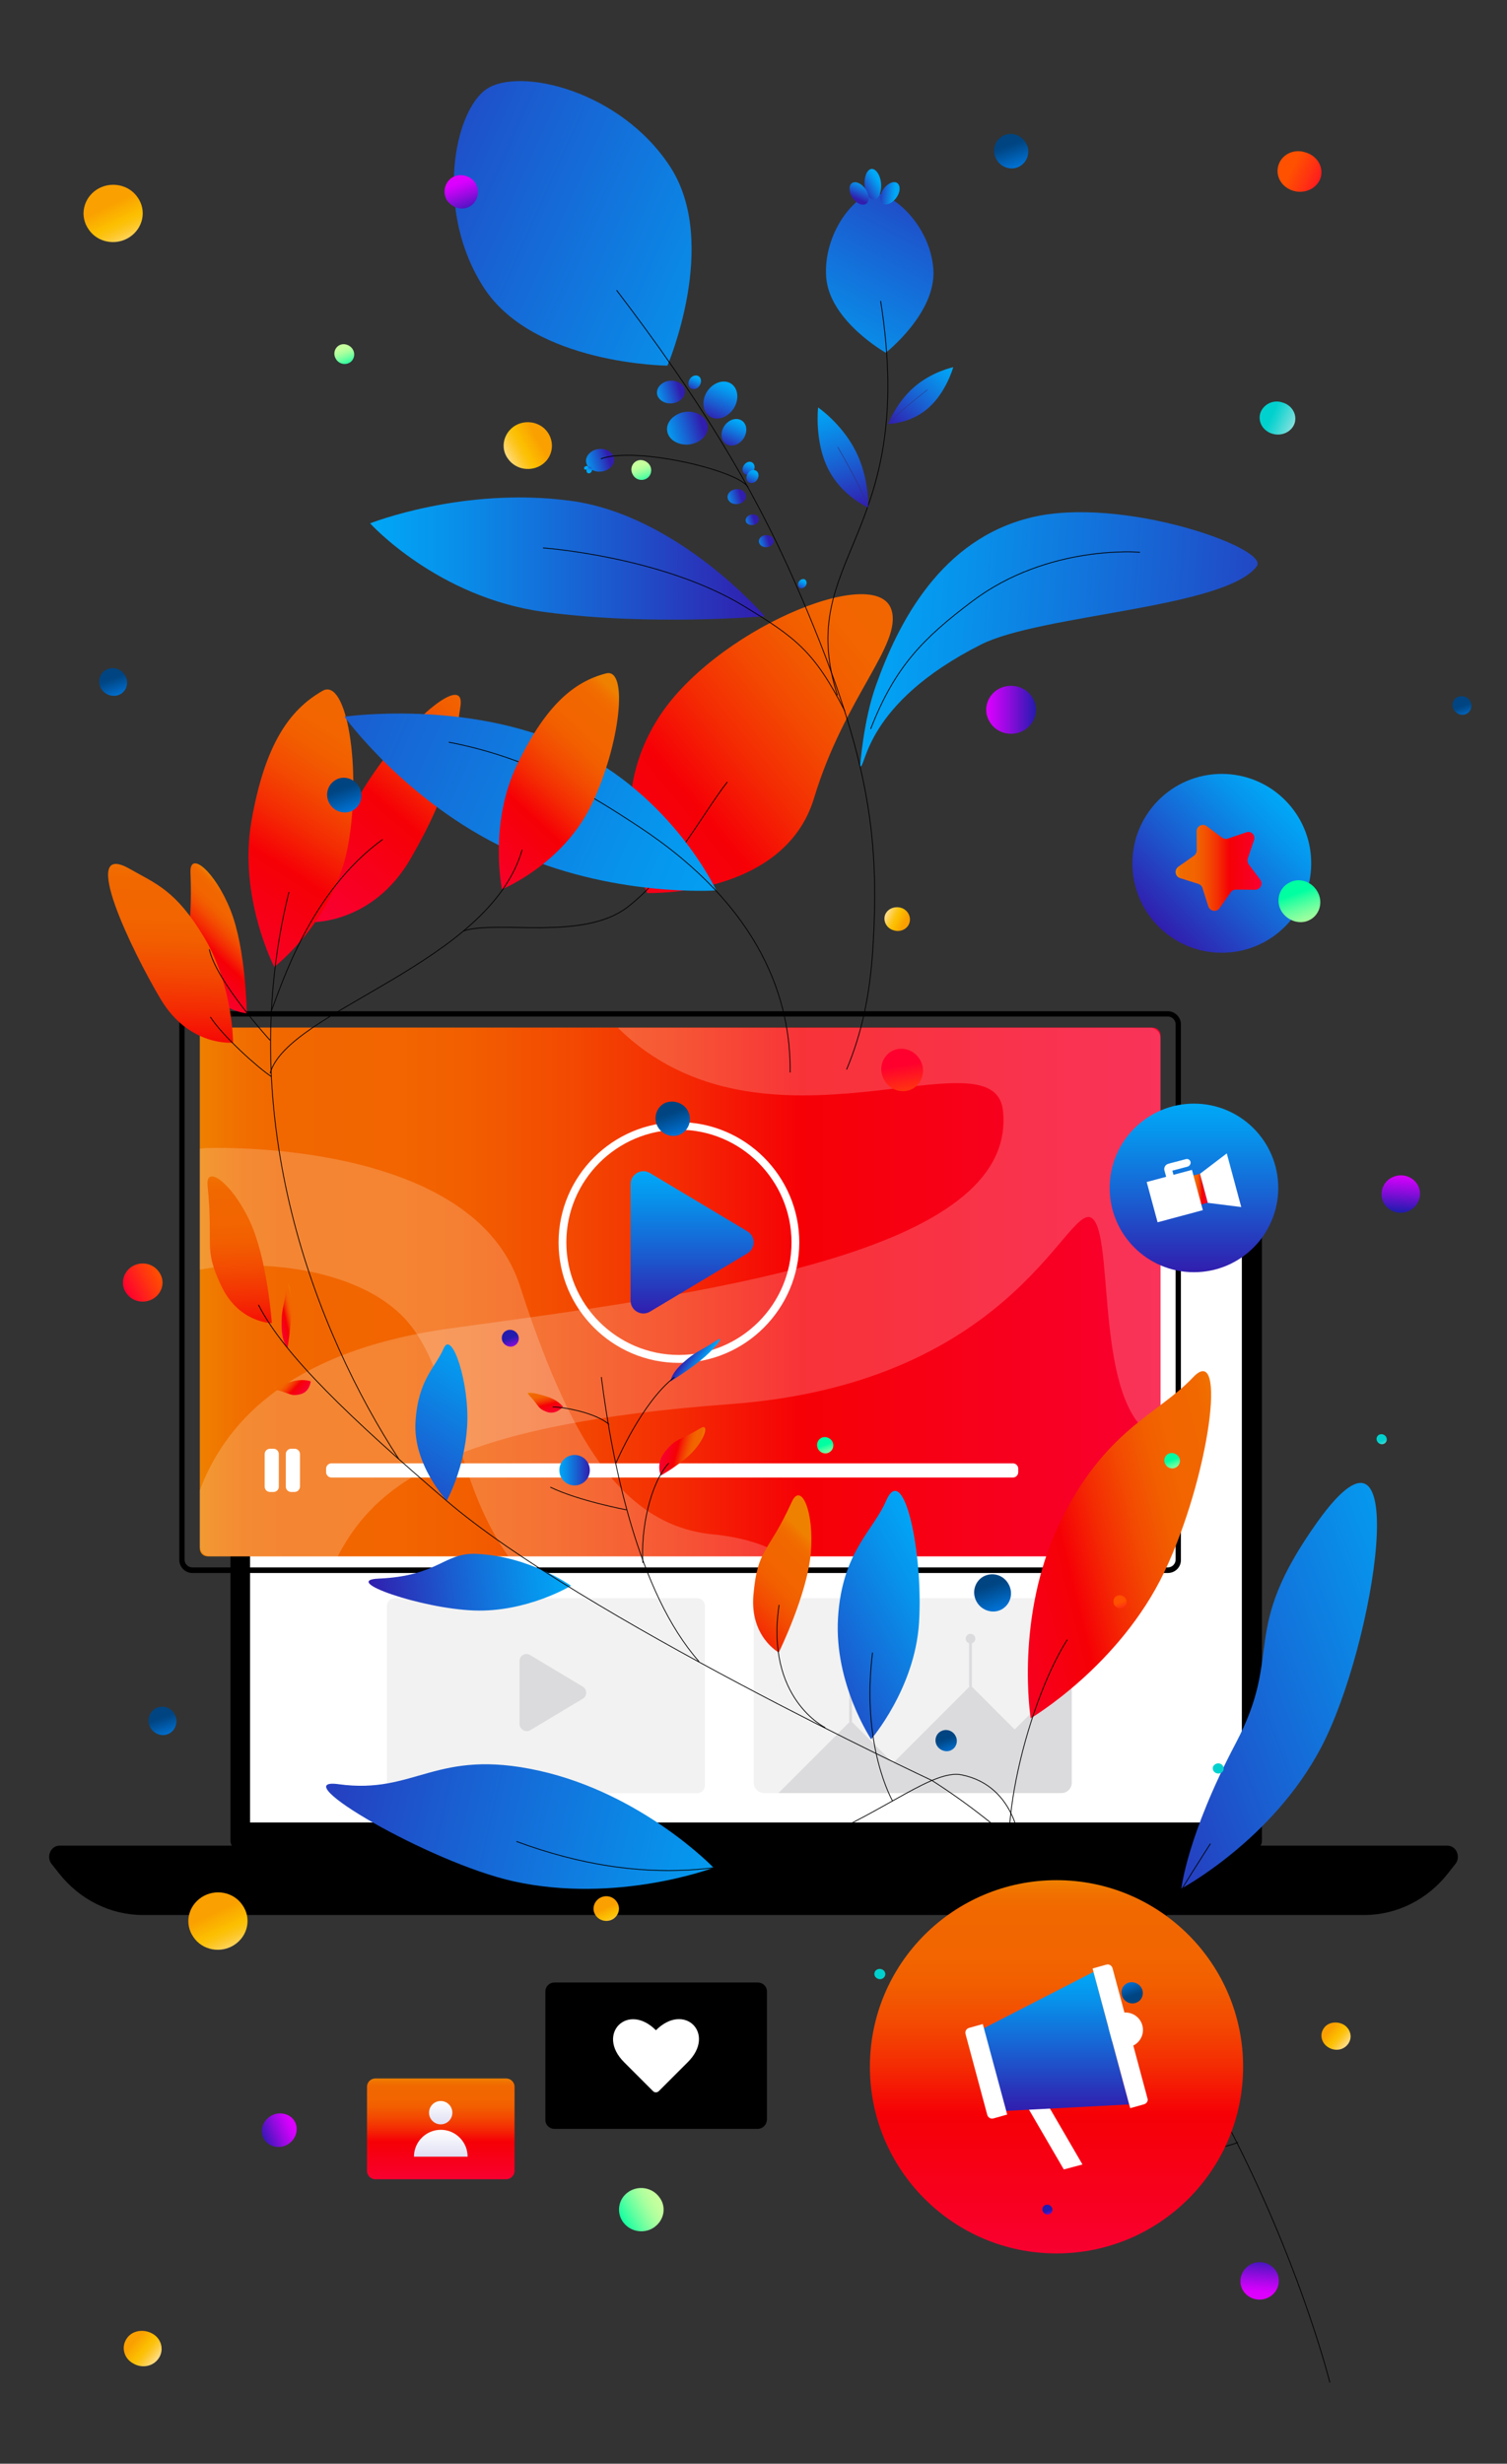 <?xml version="1.0" encoding="utf-8"?>
<!-- Generator: Adobe Illustrator 27.0.1, SVG Export Plug-In . SVG Version: 6.00 Build 0)  -->
<svg version="1.1" id="Layer_1" xmlns="http://www.w3.org/2000/svg" xmlns:xlink="http://www.w3.org/1999/xlink" x="0px" y="0px"
	 viewBox="0 0 969.1 1584.1" style="enable-background:new 0 0 969.1 1584.1;" xml:space="preserve">
<rect x="0" y="0" width="969.1" height="1584.1" fill="#333333" stroke="none"/>
<style type="text/css">
	.st0{fill:#FFFFFF;}
	.st1{fill:url(#SVGID_1_);}
	.st2{fill:#020202;}
	.st3{fill:#F2F2F2;}
	.st4{fill:url(#SVGID_00000178194892333662333830000014383155635142174641_);}
	.st5{fill:url(#SVGID_00000179627788297752393580000006986450639519380869_);}
	.st6{fill:url(#SVGID_00000073702399628033316090000004523141145814412678_);}
	.st7{fill:url(#SVGID_00000102538530704482549680000015828972837988472749_);}
	.st8{fill:url(#SVGID_00000178198874787932743980000012513187183668120193_);}
	.st9{fill:url(#SVGID_00000001639324885625493390000008852822823089665437_);}
	.st10{fill:url(#SVGID_00000093171478431734201910000004973435193689630140_);}
	.st11{fill:url(#SVGID_00000041280022029319482690000014267478019110903710_);}
	.st12{fill:url(#SVGID_00000004523292129239159710000007916077364997753759_);}
	.st13{fill:url(#SVGID_00000034059340225691911240000005633081865956568200_);}
	.st14{fill:url(#SVGID_00000119118860785223729770000000164240331474057886_);}
	.st15{fill:url(#SVGID_00000005971480243811455340000014155533125579914138_);}
	.st16{fill:url(#SVGID_00000167375837606059991610000012811156725124656789_);}
	.st17{fill:url(#SVGID_00000077322834027489764010000015332984613344337820_);}
	.st18{fill:url(#SVGID_00000100355689913897713950000016679329156942660540_);}
	.st19{fill:url(#SVGID_00000141431215125557124030000008041942196314831260_);}
	.st20{fill:none;stroke:#000000;stroke-width:0.5;stroke-miterlimit:10;}
	.st21{fill:url(#SVGID_00000065044181257428028940000018373413611244983977_);}
	.st22{fill:url(#SVGID_00000096036204809137207780000009126607349343857046_);}
	.st23{fill:url(#SVGID_00000150785602338660498810000006380171640765951374_);}
	.st24{fill:url(#SVGID_00000155852625244980411710000001188671845205265572_);}
	.st25{fill:url(#SVGID_00000136392997003614079090000008241968659836599471_);}
	.st26{fill:url(#SVGID_00000139280493855530115770000008062172275012080034_);}
	.st27{fill:url(#SVGID_00000172438461220189996840000004871586436540480184_);}
	.st28{fill:url(#SVGID_00000148636531341330999110000012352463294254386067_);}
	.st29{fill:url(#SVGID_00000162346536578071531190000004215296013052322444_);}
	.st30{fill:url(#SVGID_00000036250344200187565200000003847503792400215723_);}
	.st31{fill:url(#SVGID_00000023972132961908314880000016046384531951117725_);}
	.st32{fill:url(#SVGID_00000143589040793935565650000014782666506987635863_);}
	.st33{fill:url(#SVGID_00000046301672481545042010000003377280712640615856_);}
	.st34{fill:url(#SVGID_00000058567658704087585650000006009806364666479271_);}
	.st35{fill:url(#SVGID_00000159429349142548878640000010510558310583546274_);}
	.st36{fill:url(#SVGID_00000054971112328803950580000003119858178614981517_);}
	.st37{fill:url(#SVGID_00000110451933324827379500000006564764920369840311_);}
	.st38{fill:url(#SVGID_00000152244311123186232760000003282399357865834373_);}
	.st39{fill:url(#SVGID_00000091712988352354548620000017412806638608061313_);}
	.st40{fill:url(#SVGID_00000087392340421618400890000008891302412943856061_);}
	.st41{fill:url(#SVGID_00000129171137888324427610000005990391005889067910_);}
	.st42{fill:url(#SVGID_00000072958872718840875080000016025212469710000518_);}
	.st43{fill:url(#SVGID_00000178174630179305168990000007321782834033192359_);}
	.st44{fill:url(#SVGID_00000145743131601737110820000000971033772066691980_);}
	.st45{fill:url(#SVGID_00000021818582859971824740000009855581941750544574_);}
	.st46{fill:url(#SVGID_00000011723665484703044240000003390812338953509275_);}
	.st47{fill:url(#SVGID_00000163036002368340877740000000553514920799062918_);}
	.st48{fill:url(#SVGID_00000057842893023072949520000010904279554994979503_);}
	.st49{fill:url(#SVGID_00000038398126335634988150000018068799224021232035_);}
	.st50{fill:url(#SVGID_00000170958154412297290760000009306532343986549416_);}
	.st51{fill:url(#SVGID_00000052069469395015431370000015423014788881435295_);}
	.st52{fill:url(#SVGID_00000120540263125262407550000018226661490003038908_);}
	.st53{fill:url(#SVGID_00000114773172651511537550000002953076783278317984_);}
	.st54{fill:url(#SVGID_00000124883704546645392550000006057845615752776333_);}
	.st55{fill:url(#SVGID_00000165235538239576517630000000407970676665110921_);}
	.st56{fill:url(#SVGID_00000051358611774324149390000015089358068759430039_);}
	.st57{fill:url(#SVGID_00000095339531395872625060000001917152721196508849_);}
	.st58{fill:url(#SVGID_00000054963950333361720530000015545072745594455224_);}
	.st59{fill:url(#SVGID_00000011013533448992514350000012504550955741151637_);}
	.st60{fill:url(#SVGID_00000129915718860866943610000002467622501635682465_);}
	.st61{fill:url(#SVGID_00000101088602538464521990000003436773039818524051_);}
	.st62{fill:url(#SVGID_00000174562042295017686350000014798304703967060620_);}
	.st63{fill:url(#SVGID_00000174600439328046205970000006997431622209222035_);}
	.st64{fill:url(#SVGID_00000017504611340388360870000001452010088272571778_);}
	.st65{fill:url(#SVGID_00000109001797560896969370000009611327485343158419_);}
	.st66{fill:none;stroke:#000000;stroke-miterlimit:10;}
	.st67{fill:url(#SVGID_00000152958709995424045480000009302197675020521397_);}
	.st68{fill:url(#SVGID_00000173131260937010216010000011309382121736946325_);}
	.st69{fill:url(#SVGID_00000005985977815794657290000006421972044940102814_);}
	.st70{fill:url(#SVGID_00000071518527878697065370000006116928541488643466_);}
	.st71{fill:url(#SVGID_00000083082758922075896510000002056999226327757743_);}
	.st72{fill:url(#SVGID_00000163778568355011353780000008880188226781789331_);}
	.st73{fill:url(#SVGID_00000097495022445822736940000018208674147252425147_);}
	.st74{fill:url(#SVGID_00000028323417890699257540000006890227017739530649_);}
	.st75{fill:url(#SVGID_00000134941173737803613780000005750060448466539407_);}
	.st76{fill:url(#SVGID_00000016073877671937896690000002270214223629959843_);}
	.st77{fill:url(#SVGID_00000179625752481334958330000001865840450729806507_);}
	.st78{fill:url(#SVGID_00000118363571006995079940000010665121055849778316_);}
	.st79{fill:url(#SVGID_00000115509294494531139390000008781466656747229588_);}
	.st80{fill:url(#SVGID_00000158724514111240208000000001384327762142088589_);}
	.st81{fill:#A8F482;}
	.st82{fill:#FCEF7E;}
	.st83{fill:#DBDBDD;}
	.st84{fill:url(#SVGID_00000046333709035348864220000009299200717552647067_);}
	.st85{opacity:0.2;fill:#FFFFFF;enable-background:new    ;}
	.st86{fill:url(#SVGID_00000155139852572377739270000001570382010809785761_);}
	.st87{fill:url(#SVGID_00000102525571978347045270000002316799474132939138_);}
	.st88{fill:url(#SVGID_00000140015450043621810570000008278376632802949287_);}
	.st89{fill:url(#SVGID_00000139999173605758233380000009803271621521629844_);}
	.st90{fill:url(#SVGID_00000096023652324543385540000009748735724211252916_);}
	.st91{fill:url(#SVGID_00000183967503806834679320000000214460674863445124_);}
	.st92{fill:url(#SVGID_00000003063670032442414430000004264871318850297018_);}
	.st93{fill:url(#SVGID_00000154421851806503199450000015343080893713870002_);}
	.st94{fill:url(#SVGID_00000009574543229930937400000010664335455160168619_);}
	.st95{fill:url(#SVGID_00000101064001886505334020000003002653098526205854_);}
	.st96{fill:url(#SVGID_00000126307924003734810680000008824892160188363405_);}
	.st97{fill:url(#SVGID_00000052800473774722252660000006712538119279087295_);}
	.st98{fill:url(#SVGID_00000046322102117011662010000008981795303590074291_);}
	.st99{fill:url(#SVGID_00000106867192000720149360000006890990919770324120_);}
	.st100{fill:url(#SVGID_00000112606863846473836970000009492388994477522615_);}
	.st101{fill:url(#SVGID_00000104704689875288386210000004535713110605358747_);}
	.st102{fill:url(#SVGID_00000177449050008658612520000003111317399712678071_);}
	.st103{fill:url(#SVGID_00000044897190862282455030000006424545984459100545_);}
	.st104{fill:url(#SVGID_00000068653177606765983720000012101519277015556540_);}
	.st105{fill:url(#SVGID_00000057862766830163825960000017234657320334386361_);}
	.st106{fill:url(#SVGID_00000083062472884748526280000012685924420306130616_);}
	.st107{fill:url(#SVGID_00000085216631888386123740000016500601933610280102_);}
	.st108{fill:url(#SVGID_00000152261255400021798020000011599878324552233365_);}
	.st109{fill:url(#SVGID_00000052085775626501561000000009762619380599876031_);}
	.st110{fill:url(#SVGID_00000080175901489672276940000011397025306611590585_);}
	.st111{fill:url(#SVGID_00000074430991014732626880000010748980899834935688_);}
	.st112{fill:url(#SVGID_00000152986210081677814140000012921433165836575926_);}
	.st113{fill:url(#SVGID_00000095307461821726609700000012778095623836299401_);}
	.st114{fill:none;stroke:#2E317E;stroke-width:0.272;stroke-linecap:round;stroke-miterlimit:10;}
	.st115{fill:url(#SVGID_00000018938718483702778220000006569941771053848496_);}
	.st116{fill:none;stroke:#2E317E;stroke-width:0.353;stroke-linecap:round;stroke-miterlimit:10;}
	.st117{fill:url(#SVGID_00000000915182249258207740000017384775707729267641_);}
	.st118{fill:url(#SVGID_00000095304741500866523570000009887728133252028596_);}
	.st119{fill:url(#SVGID_00000081649524718763027320000006835720201229921722_);}
	.st120{fill:url(#SVGID_00000125585294068839521770000014591733119025252015_);}
	.st121{fill:url(#SVGID_00000147221089197437240080000018312451538836958869_);}
	.st122{fill:url(#SVGID_00000170268481445762866190000013888865762270524835_);}
	.st123{fill:url(#SVGID_00000059291368560538496360000003550491983064051860_);}
	.st124{fill:url(#SVGID_00000057833460350121534760000001962096024723675051_);}
	.st125{fill:url(#SVGID_00000014596031497207941570000017913673059225400986_);}
	.st126{fill:url(#SVGID_00000142167608606115180730000006069126246685633210_);}
	.st127{fill:url(#SVGID_00000181071308228772927940000018261576234294677157_);}
	.st128{fill:url(#SVGID_00000084517576598831523260000018407795491052086194_);}
	.st129{fill:url(#SVGID_00000091694882305575049000000002663423140069402755_);}
	.st130{fill:url(#SVGID_00000143587922135945973130000017395078174644662417_);}
	.st131{fill:url(#SVGID_00000132077614241275528740000008316741806452968378_);}
	.st132{fill:url(#SVGID_00000109008370750567280600000008648832437303860901_);}
	.st133{fill:url(#SVGID_00000092426455669158688810000007594680443947456155_);}
	.st134{fill:url(#SVGID_00000090987275659056121510000015334560864223174062_);}
	.st135{fill:url(#SVGID_00000132779691077569031350000006079574322364770746_);}
	.st136{fill:url(#SVGID_00000042000125148241004780000014212132753112287422_);}
	.st137{fill:url(#SVGID_00000041993070048013127690000010909284643061067452_);}
	.st138{fill:url(#SVGID_00000034776409385301570560000013631047916554694297_);}
	.st139{fill:url(#SVGID_00000011737317040916236910000016307510073056085694_);}
	.st140{fill:url(#SVGID_00000030477843527863970760000008160431517188987824_);}
	.st141{fill:url(#SVGID_00000076562968325887642290000007340036655981584543_);}
	.st142{fill:url(#SVGID_00000028303834819637416430000015445786649046788999_);}
	.st143{fill:url(#SVGID_00000176725298122554903490000001287707724584369084_);}
	.st144{fill:url(#SVGID_00000007392746143224416650000006744373380495405449_);}
	.st145{fill:url(#SVGID_00000136381464201900504110000018342570703665343923_);}
	.st146{fill:url(#SVGID_00000103228076161737948600000009277258375132236185_);}
	.st147{fill:url(#SVGID_00000044136514980818142410000007703411687765687178_);}
	.st148{fill:url(#SVGID_00000120531480163000815960000017442637250349756289_);}
	.st149{fill:url(#SVGID_00000047033797702956487940000013230442746647156365_);}
	.st150{fill:url(#SVGID_00000156581941550076837120000014615977523926365577_);}
	.st151{fill:url(#SVGID_00000000930372925002556260000015442897327996064938_);}
	.st152{fill:url(#SVGID_00000064313821234667030220000001774132560701672849_);}
	.st153{fill:url(#SVGID_00000169519021381291088150000007687520066947298733_);}
	.st154{fill:url(#SVGID_00000126325951576246822110000013276501702985735862_);}
	.st155{fill:url(#SVGID_00000065043492012124304150000008928262302314477201_);}
	.st156{fill:url(#SVGID_00000153679227468935119090000005860204287112459433_);}
	.st157{fill:url(#SVGID_00000075138014214524250990000004654845703978040204_);}
	.st158{fill:url(#SVGID_00000135648533371051043240000008063566843923571369_);}
	.st159{fill:url(#SVGID_00000150101999596621743410000003603610197094029711_);}
	.st160{fill:url(#SVGID_00000168111185308965411060000005650336339681743252_);}
	.st161{fill:url(#SVGID_00000044145620485076399950000017830850562553794468_);}
	.st162{fill:url(#SVGID_00000175308282178237065660000008594853084078141570_);}
	.st163{fill:url(#SVGID_00000039824049199993286230000000995643982660844202_);}
	.st164{fill:url(#SVGID_00000148646479474613684120000003061428645267994507_);}
	.st165{fill:url(#SVGID_00000161621411640597573560000006625039010250460348_);}
	.st166{fill:url(#SVGID_00000073710627643250920530000001093869638196151683_);}
	.st167{fill:url(#SVGID_00000098923162553650114310000006685956047485175941_);}
	.st168{fill:url(#SVGID_00000029758675337814292370000004824793388050387859_);}
	.st169{fill:url(#SVGID_00000112600415690668887540000004116308167304042680_);}
	.st170{fill:url(#SVGID_00000003098022792734114180000003225527578955975307_);}
	.st171{fill:url(#SVGID_00000023261202933484628410000007740640066149134750_);}
	.st172{fill:url(#SVGID_00000007418319537864597240000017737360215889400457_);}
	.st173{fill:url(#SVGID_00000124125643487010964150000011455236290187808140_);}
	.st174{fill:url(#SVGID_00000085957349354255909900000002505889194082690205_);}
	.st175{fill:url(#SVGID_00000066496032828292234990000014598297181812679565_);}
	.st176{fill:url(#SVGID_00000131347658685405570670000004578205588714679937_);}
	.st177{fill:url(#SVGID_00000100341950696299855620000012066734667445215675_);}
	.st178{fill:url(#SVGID_00000139292432131006455840000010844662166680097410_);}
</style>
<g>
	<g id="Laptop_3_">
		<g id="Laptop_2_">
			<g>
				<path d="M796.8,731.1H162.7c-8.1,0-14.5,6.5-14.5,14.5v438c0,3.2,2.6,5.9,5.9,5.9h651.5c3.2,0,5.9-2.6,5.9-5.9V745.7
					C811.5,737.6,804.9,731.1,796.8,731.1z"/>
			</g>
			<path d="M877.3,1231.3H91.9c-20.9,0-40.8-9.9-54.2-27.1l-4.5-5.7c-3.7-4.6-0.6-11.8,5.1-11.8h892.5c5.7,0,8.8,7.2,5.1,11.8
				l-4.5,5.7C918.1,1221.4,898.2,1231.3,877.3,1231.3z"/>
		</g>
		<g id="Screen">
			<g>
				<path class="st0" d="M790,744.7H169.6c-4.9,0-8.8,3.9-8.8,8.8v418.3h637.8V753.5C798.8,748.6,794.9,744.7,790,744.7z"/>
				<g>
					<circle class="st81" cx="772.2" cy="774.4" r="4.9"/>
					<circle class="st82" cx="755.3" cy="774.4" r="4.9"/>
				</g>
			</g>
			<g>
				<path class="st3" d="M448.3,1153H253.8c-2.8,0-5-2.2-5-5v-115.4c0-2.8,2.2-5,5-5h194.5c2.8,0,5,2.2,5,5V1148
					C453.3,1150.8,451,1153,448.3,1153z"/>
				<path class="st83" d="M334.1,1108.5v-40.6c0-3.4,3.8-5.6,6.7-3.8l34,20.4c2.9,1.7,2.9,6,0,7.7l-34,20.4
					C337.9,1114.1,334.1,1111.9,334.1,1108.5z"/>
			</g>
			<g>
				<path class="st3" d="M689.2,1034.3v111.9c0,3.8-3.1,6.7-6.7,6.7H491.4c-3.8,0-6.7-3.1-6.7-6.7v-111.9c0-3.8,3.1-6.7,6.7-6.7h191
					C686.1,1027.6,689.2,1030.6,689.2,1034.3z"/>
				<g>
					<path class="st83" d="M689.2,1075.4v70.8c0,3.8-3.1,6.7-6.7,6.7H500.6l46.5-46.5l27.2,27.2l49.9-49.9l28.3,28.3L689.2,1075.4z"
						/>
					<g>
						<path class="st83" d="M547,1107.4c-0.5,0-0.9-0.4-0.9-0.9v-31.1c0-0.5,0.4-0.9,0.9-0.9c0.5,0,0.9,0.4,0.9,0.9v31.1
							C547.9,1107,547.5,1107.4,547,1107.4z"/>
					</g>
					<g>
						<path class="st83" d="M624.1,1084.7c-0.5,0-0.9-0.4-0.9-0.9v-29.5c0-0.5,0.4-0.9,0.9-0.9s0.9,0.4,0.9,0.9v29.5
							C625,1084.3,624.6,1084.7,624.1,1084.7z"/>
					</g>
					<circle class="st83" cx="547" cy="1073.8" r="3.1"/>
					<circle class="st83" cx="624.1" cy="1053.6" r="3.1"/>
				</g>
			</g>
		</g>
	</g>
	<g>
		<g>
			<g>
				<path d="M751,1011.4H123.7c-4.6,0-8.4-3.8-8.4-8.4V658.6c0-4.6,3.8-8.4,8.4-8.4H751c4.6,0,8.4,3.8,8.4,8.4v344.4
					C759.5,1007.6,755.7,1011.4,751,1011.4z M123.7,653.4c-2.8,0-5,2.3-5,5v344.4c0,2.8,2.3,5,5,5H751c2.8,0,5-2.3,5-5V658.6
					c0-2.8-2.3-5-5-5H123.7V653.4z"/>
			</g>
		</g>
		
			<linearGradient id="SVGID_1_" gradientUnits="userSpaceOnUse" x1="128.46" y1="929.816" x2="746.29" y2="929.816" gradientTransform="matrix(1 0 0 -1 0 1760.573)">
			<stop  offset="0" style="stop-color:#EF8100"/>
			<stop  offset="1.331704e-02" style="stop-color:#F07A00"/>
			<stop  offset="4.461655e-02" style="stop-color:#F16E00"/>
			<stop  offset="8.866557e-02" style="stop-color:#F16700"/>
			<stop  offset="0.211" style="stop-color:#F26500"/>
			<stop  offset="0.28" style="stop-color:#F25E00"/>
			<stop  offset="0.379" style="stop-color:#F34B02"/>
			<stop  offset="0.496" style="stop-color:#F42C03"/>
			<stop  offset="0.627" style="stop-color:#F60006"/>
			<stop  offset="0.627" style="stop-color:#F60006"/>
			<stop  offset="0.994" style="stop-color:#F8002F"/>
		</linearGradient>
		<path class="st1" d="M741.3,1000.7H133.5c-2.8,0-5-2.2-5-5v-330c0-2.8,2.2-5,5-5h607.8c2.8,0,5,2.2,5,5v330
			C746.3,998.5,744.1,1000.7,741.3,1000.7z"/>
		<g>
			<path class="st85" d="M458.9,986.6c-60.9-5.7-93.7-64.9-124.7-160.2c-31.1-95.3-201.8-88.2-201.8-88.2c-1.3,0.1-2.6,0.2-3.9,0.5
				v77.7c36-7,100.2-1.8,131.3,30.9c32.1,33.7,30.6,102.5,67.2,153.5h176.3C495,993.5,475.9,988.2,458.9,986.6z"/>
			<path class="st85" d="M739.6,660.8H397.3c94,92.6,242.3,0,247.7,53.6c9.3,91.9-195.4,117.8-355.3,139.7
				c-107.4,14.8-146.1,63.8-161.2,104.1V994c0,3.8,3.1,6.7,6.7,6.7h82c25.6-49.8,79.6-85.2,252.5-97.9
				C657.2,889,688,766.3,703.3,784.3c13.5,15.7,0,126.2,43,141.2v-258C746.3,663.8,743.2,660.8,739.6,660.8z"/>
		</g>
		<g>
			<path class="st0" d="M436.6,876.3c-42.7,0-77.4-34.8-77.4-77.4c0-42.6,34.8-77.4,77.4-77.4s77.4,34.8,77.4,77.4
				C513.9,841.5,479.3,876.3,436.6,876.3z M436.6,726.4c-39.9,0-72.4,32.5-72.4,72.4c0,39.9,32.5,72.4,72.4,72.4
				s72.4-32.5,72.4-72.4C508.9,758.9,476.5,726.4,436.6,726.4z"/>
		</g>
		
			<linearGradient id="SVGID_00000083787555490847639350000011089784487477072310_" gradientUnits="userSpaceOnUse" x1="445.063" y1="1007.505" x2="445.063" y2="916.053" gradientTransform="matrix(1 0 0 -1 0 1760.573)">
			<stop  offset="0" style="stop-color:#00A8F7"/>
			<stop  offset="0.189" style="stop-color:#0793EC"/>
			<stop  offset="0.58" style="stop-color:#1A5DD0"/>
			<stop  offset="1" style="stop-color:#311DAE"/>
		</linearGradient>
		<path style="fill:url(#SVGID_00000083787555490847639350000011089784487477072310_);" d="M405.5,836.2v-74.9
			c0-6.3,7-10.4,12.4-7.1l62.7,37.5c5.4,3.2,5.4,11,0,14.2l-62.7,37.5C412.4,846.6,405.5,842.7,405.5,836.2z"/>
		<g>
			<g>
				<path class="st0" d="M189.5,959.3h-2.3c-1.8,0-3.4-1.5-3.4-3.4v-21c0-1.8,1.5-3.4,3.4-3.4h2.3c1.8,0,3.4,1.5,3.4,3.4v21
					C192.8,957.8,191.3,959.3,189.5,959.3z"/>
				<path class="st0" d="M175.9,959.3h-2.3c-1.8,0-3.4-1.5-3.4-3.4v-21c0-1.8,1.5-3.4,3.4-3.4h2.3c1.8,0,3.4,1.5,3.4,3.4v21
					C179.3,957.8,177.8,959.3,175.9,959.3z"/>
			</g>
			<g>
				<path class="st0" d="M209.7,946.6v-2.3c0-1.8,1.5-3.4,3.4-3.4h438.3c1.8,0,3.4,1.5,3.4,3.4v2.3c0,1.8-1.5,3.4-3.4,3.4H213.1
					C211.3,950,209.7,948.4,209.7,946.6z"/>
				
					<linearGradient id="SVGID_00000175321016874822480280000018126803602989362871_" gradientUnits="userSpaceOnUse" x1="359.704" y1="815.231" x2="379.307" y2="815.231" gradientTransform="matrix(1 0 0 -1 0 1760.573)">
					<stop  offset="0" style="stop-color:#00A8F7"/>
					<stop  offset="0.189" style="stop-color:#0793EC"/>
					<stop  offset="0.58" style="stop-color:#1A5DD0"/>
					<stop  offset="1" style="stop-color:#311DAE"/>
				</linearGradient>
				<circle style="fill:url(#SVGID_00000175321016874822480280000018126803602989362871_);" cx="369.5" cy="945.3" r="9.8"/>
			</g>
		</g>
	</g>
	<path class="st20" d="M855.2,1531.9c0,0-66.1-266.1-255.9-387.1"/>
	
		<linearGradient id="SVGID_00000120520819163987117150000010479443041357536403_" gradientUnits="userSpaceOnUse" x1="-4.92" y1="1097.107" x2="287.972" y2="1218.382" gradientTransform="matrix(-0.999 -4.098553e-02 -4.098553e-02 0.999 999.654 -64.986)">
		<stop  offset="0" style="stop-color:#00A8F7"/>
		<stop  offset="0.189" style="stop-color:#0793EC"/>
		<stop  offset="0.58" style="stop-color:#1A5DD0"/>
		<stop  offset="1" style="stop-color:#311DAE"/>
	</linearGradient>
	<path style="fill:url(#SVGID_00000120520819163987117150000010479443041357536403_);" d="M849.5,1123.7
		c34.7-65.7,60.6-233.1-2.2-145.3c-51.2,71.7-21.3,83.2-52.6,142.4c-31.3,59.3-35,93.5-35,93.5S818.3,1183,849.5,1123.7z"/>
	
		<linearGradient id="SVGID_00000111877736256643689980000004275935110515597235_" gradientUnits="userSpaceOnUse" x1="612.568" y1="421.169" x2="748.904" y2="583.298" gradientTransform="matrix(-1 0 0 1 951.967 0)">
		<stop  offset="0" style="stop-color:#EF8100"/>
		<stop  offset="1.331704e-02" style="stop-color:#F07A00"/>
		<stop  offset="4.461655e-02" style="stop-color:#F16E00"/>
		<stop  offset="8.866557e-02" style="stop-color:#F16700"/>
		<stop  offset="0.211" style="stop-color:#F26500"/>
		<stop  offset="0.28" style="stop-color:#F25E00"/>
		<stop  offset="0.379" style="stop-color:#F34B02"/>
		<stop  offset="0.496" style="stop-color:#F42C03"/>
		<stop  offset="0.627" style="stop-color:#F60006"/>
		<stop  offset="0.627" style="stop-color:#F60006"/>
		<stop  offset="0.994" style="stop-color:#F8002F"/>
	</linearGradient>
	<path style="fill:url(#SVGID_00000111877736256643689980000004275935110515597235_);" d="M264.4,551.5c25-43.7,26-59.8,31.7-97.4
		c3.6-24-40.6,14.9-65.7,58.7S198.6,593,198.6,593S239.4,595.3,264.4,551.5z"/>
	
		<linearGradient id="SVGID_00000080901717622270069530000004744918151496953782_" gradientUnits="userSpaceOnUse" x1="336.954" y1="375.347" x2="608.124" y2="597.213" gradientTransform="matrix(-1 0 0 1 951.967 0)">
		<stop  offset="0" style="stop-color:#EF8100"/>
		<stop  offset="1.331704e-02" style="stop-color:#F07A00"/>
		<stop  offset="4.461655e-02" style="stop-color:#F16E00"/>
		<stop  offset="8.866557e-02" style="stop-color:#F16700"/>
		<stop  offset="0.211" style="stop-color:#F26500"/>
		<stop  offset="0.28" style="stop-color:#F25E00"/>
		<stop  offset="0.379" style="stop-color:#F34B02"/>
		<stop  offset="0.496" style="stop-color:#F42C03"/>
		<stop  offset="0.627" style="stop-color:#F60006"/>
		<stop  offset="0.627" style="stop-color:#F60006"/>
		<stop  offset="0.994" style="stop-color:#F8002F"/>
	</linearGradient>
	<path style="fill:url(#SVGID_00000080901717622270069530000004744918151496953782_);" d="M523.5,513.1
		c19.6-64.9,56.6-98.6,49.8-120.9c-9.6-31-115.6,13.6-150.8,70.8s-6.2,111.2-6.2,111.2S504.2,577.2,523.5,513.1z"/>
	
		<linearGradient id="SVGID_00000139265699715180599130000017276984661314565300_" gradientUnits="userSpaceOnUse" x1="639.742" y1="1175.445" x2="766.408" y2="1152.789" gradientTransform="matrix(-0.952 0.306 0.306 0.952 614.494 -305.316)">
		<stop  offset="0" style="stop-color:#00A8F7"/>
		<stop  offset="0.189" style="stop-color:#0793EC"/>
		<stop  offset="0.58" style="stop-color:#1A5DD0"/>
		<stop  offset="1" style="stop-color:#311DAE"/>
	</linearGradient>
	<path style="fill:url(#SVGID_00000139265699715180599130000017276984661314565300_);" d="M306.1,999.1
		c-20.7-0.8-24.1,14.2-62.5,15.9c-25,1.1,27,19.2,61.1,20.5c34.1,1.3,62.5-15.9,62.5-15.9S340.2,1000.4,306.1,999.1z"/>
	
		<linearGradient id="SVGID_00000123407836400121269260000011811277177413592984_" gradientUnits="userSpaceOnUse" x1="584.929" y1="1105.693" x2="674.713" y2="1200.918" gradientTransform="matrix(-1 -2.480965e-02 -2.480965e-02 1 1137.027 -97.253)">
		<stop  offset="0" style="stop-color:#EF8100"/>
		<stop  offset="1.331704e-02" style="stop-color:#F07A00"/>
		<stop  offset="4.461655e-02" style="stop-color:#F16E00"/>
		<stop  offset="8.866557e-02" style="stop-color:#F16700"/>
		<stop  offset="0.211" style="stop-color:#F26500"/>
		<stop  offset="0.28" style="stop-color:#F25E00"/>
		<stop  offset="0.379" style="stop-color:#F34B02"/>
		<stop  offset="0.496" style="stop-color:#F42C03"/>
		<stop  offset="0.627" style="stop-color:#F60006"/>
		<stop  offset="0.627" style="stop-color:#F60006"/>
		<stop  offset="0.994" style="stop-color:#F8002F"/>
	</linearGradient>
	<path style="fill:url(#SVGID_00000123407836400121269260000011811277177413592984_);" d="M521.4,998.5c2.3-26.8-6.3-45.8-12.2-32.9
		c-15.3,33.7-22,29.3-24.7,60c-2.3,26.8,16.3,36.9,16.3,36.9S519.1,1025.3,521.4,998.5z"/>
	
		<linearGradient id="SVGID_00000023281628446031291630000000750393176459390604_" gradientUnits="userSpaceOnUse" x1="641.97" y1="645.271" x2="724.816" y2="630.452" gradientTransform="matrix(-0.53 0.389 0.408 0.232 241.428 190.584)">
		<stop  offset="0" style="stop-color:#EF8100"/>
		<stop  offset="1.331704e-02" style="stop-color:#F07A00"/>
		<stop  offset="4.461655e-02" style="stop-color:#F16E00"/>
		<stop  offset="8.866557e-02" style="stop-color:#F16700"/>
		<stop  offset="0.211" style="stop-color:#F26500"/>
		<stop  offset="0.28" style="stop-color:#F25E00"/>
		<stop  offset="0.379" style="stop-color:#F34B02"/>
		<stop  offset="0.496" style="stop-color:#F42C03"/>
		<stop  offset="0.627" style="stop-color:#F60006"/>
		<stop  offset="0.627" style="stop-color:#F60006"/>
		<stop  offset="0.994" style="stop-color:#F8002F"/>
	</linearGradient>
	<path style="fill:url(#SVGID_00000023281628446031291630000000750393176459390604_);" d="M148.2,585.1c-10-25-26.3-38.4-25.7-24.2
		c1.6,40-5.1,39.5,4.9,64.5s31.3,26.1,31.3,26.1S158.2,610.1,148.2,585.1z"/>
	
		<linearGradient id="SVGID_00000023240787979860864440000008146087325145226928_" gradientUnits="userSpaceOnUse" x1="97.41" y1="439.297" x2="132.016" y2="433.107" gradientTransform="matrix(-0.599 -0.272 -2.199524e-03 0.47 507.839 759.11)">
		<stop  offset="0" style="stop-color:#EF8100"/>
		<stop  offset="1.331704e-02" style="stop-color:#F07A00"/>
		<stop  offset="4.461655e-02" style="stop-color:#F16E00"/>
		<stop  offset="8.866557e-02" style="stop-color:#F16700"/>
		<stop  offset="0.211" style="stop-color:#F26500"/>
		<stop  offset="0.28" style="stop-color:#F25E00"/>
		<stop  offset="0.379" style="stop-color:#F34B02"/>
		<stop  offset="0.496" style="stop-color:#F42C03"/>
		<stop  offset="0.627" style="stop-color:#F60006"/>
		<stop  offset="0.627" style="stop-color:#F60006"/>
		<stop  offset="0.994" style="stop-color:#F8002F"/>
	</linearGradient>
	<path style="fill:url(#SVGID_00000023240787979860864440000008146087325145226928_);" d="M446.9,931.9c7.1-8.4,8.7-16.7,3.7-13.7
		c-14.1,8.5-15.3,6.1-22.4,14.5c-7.1,8.4-3.2,16-3.2,16S439.8,940.4,446.9,931.9z"/>
	
		<linearGradient id="SVGID_00000097458947228462661520000008870322911665019809_" gradientUnits="userSpaceOnUse" x1="-522.717" y1="416.917" x2="-487.541" y2="410.625" gradientTransform="matrix(-0.324 -0.104 -0.178 0.346 356.981 678.307)">
		<stop  offset="0" style="stop-color:#00A8F7"/>
		<stop  offset="0.189" style="stop-color:#0793EC"/>
		<stop  offset="0.58" style="stop-color:#1A5DD0"/>
		<stop  offset="1" style="stop-color:#311DAE"/>
	</linearGradient>
	<path style="fill:url(#SVGID_00000097458947228462661520000008870322911665019809_);" d="M453.2,872.4c8.3-7.3,12.6-13.7,7.9-10.7
		c-13.3,8.5-13.2,6.9-21.5,14.2s-8.4,12.3-8.4,12.3S445,879.7,453.2,872.4z"/>
	
		<linearGradient id="SVGID_00000106827468772268887760000007690576600342044828_" gradientUnits="userSpaceOnUse" x1="1701.867" y1="2438.588" x2="1732.895" y2="2433.038" gradientTransform="matrix(-9.088092e-02 0.542 0.286 -0.164 -190.105 370.235)">
		<stop  offset="0" style="stop-color:#EF8100"/>
		<stop  offset="1.331704e-02" style="stop-color:#F07A00"/>
		<stop  offset="4.461655e-02" style="stop-color:#F16E00"/>
		<stop  offset="8.866557e-02" style="stop-color:#F16700"/>
		<stop  offset="0.211" style="stop-color:#F26500"/>
		<stop  offset="0.28" style="stop-color:#F25E00"/>
		<stop  offset="0.379" style="stop-color:#F34B02"/>
		<stop  offset="0.496" style="stop-color:#F42C03"/>
		<stop  offset="0.627" style="stop-color:#F60006"/>
		<stop  offset="0.627" style="stop-color:#F60006"/>
		<stop  offset="0.994" style="stop-color:#F8002F"/>
	</linearGradient>
	<path style="fill:url(#SVGID_00000106827468772268887760000007690576600342044828_);" d="M353.2,898.5c-6.1-2.2-15.9-4.5-13.4-1.9
		c7.1,7.3,5.7,9,11.8,11.2c6.1,2.2,10.4-3.3,10.4-3.3S359.3,900.7,353.2,898.5z"/>
	
		<linearGradient id="SVGID_00000144310944833651699320000011799612499622778000_" gradientUnits="userSpaceOnUse" x1="840.037" y1="549.075" x2="846.682" y2="748.434" gradientTransform="matrix(-1 0 0 1 951.967 0)">
		<stop  offset="0" style="stop-color:#EF8100"/>
		<stop  offset="1.331704e-02" style="stop-color:#F07A00"/>
		<stop  offset="4.461655e-02" style="stop-color:#F16E00"/>
		<stop  offset="8.866557e-02" style="stop-color:#F16700"/>
		<stop  offset="0.211" style="stop-color:#F26500"/>
		<stop  offset="0.28" style="stop-color:#F25E00"/>
		<stop  offset="0.379" style="stop-color:#F34B02"/>
		<stop  offset="0.496" style="stop-color:#F42C03"/>
		<stop  offset="0.627" style="stop-color:#F60006"/>
		<stop  offset="0.627" style="stop-color:#F60006"/>
		<stop  offset="0.994" style="stop-color:#F8002F"/>
	</linearGradient>
	<path style="fill:url(#SVGID_00000144310944833651699320000011799612499622778000_);" d="M131.5,603.1
		c-18.4-30.9-31.6-35-48.2-44.5c-33.2-18.9,1.6,52.9,20,83.8c18.4,30.9,46.6,28,46.6,28S149.9,634,131.5,603.1z"/>
	
		<linearGradient id="SVGID_00000170252901916010698490000009246248348189950602_" gradientUnits="userSpaceOnUse" x1="702.125" y1="440.131" x2="817.663" y2="622.326" gradientTransform="matrix(-1 0 0 1 951.967 0)">
		<stop  offset="0" style="stop-color:#EF8100"/>
		<stop  offset="1.331704e-02" style="stop-color:#F07A00"/>
		<stop  offset="4.461655e-02" style="stop-color:#F16E00"/>
		<stop  offset="8.866557e-02" style="stop-color:#F16700"/>
		<stop  offset="0.211" style="stop-color:#F26500"/>
		<stop  offset="0.28" style="stop-color:#F25E00"/>
		<stop  offset="0.379" style="stop-color:#F34B02"/>
		<stop  offset="0.496" style="stop-color:#F42C03"/>
		<stop  offset="0.627" style="stop-color:#F60006"/>
		<stop  offset="0.627" style="stop-color:#F60006"/>
		<stop  offset="0.994" style="stop-color:#F8002F"/>
	</linearGradient>
	<path style="fill:url(#SVGID_00000170252901916010698490000009246248348189950602_);" d="M224,542.7c8.6-49-1.1-107.4-16.6-98.5
		c-21.5,12.3-37.1,34.7-45.7,83.7c-8.6,49,14.7,93.8,14.7,93.8S215.4,591.7,224,542.7z"/>
	<path class="st20" d="M449.5,1068.3c-39.2-44.4-55.8-127.6-62.8-182.9"/>
	<path class="st20" d="M501,1031.9c-9,60.2,29.7,78.9,29.7,78.9"/>
	<path class="st20" d="M796.1,1377.5c0,0-40.4,17.3-69-15.2c-37-41.9,24.1-134.2,51.3-176.9"/>
	<path class="st20" d="M413.4,1004.9c-1.4-21.5,4.6-51,16.7-64.2"/>
	<path class="st20" d="M396.1,940.7c0,0,16.6-39.1,37.7-55.3"/>
	<path class="st20" d="M402.9,970.8c0,0-30.9-5.8-49-14.6"/>
	<path class="st20" d="M355.4,904.6c6,0,27.3,3.4,36.3,11.3"/>
	<path class="st20" d="M467.7,502.8c-15.1,19.2-35.4,58.2-64.1,80.4c-28.6,22.1-83.7,8.1-105.6,15.4"/>
	<path class="st20" d="M173.7,652.2c7.6-19.7,25.7-78.6,72.4-112.5"/>
	<path class="st20" d="M173.7,668.9c0,0-34.6-37.8-39.1-58.5"/>
	<path class="st20" d="M135.3,653.9c7.5,11.8,30.2,32.4,39.2,38.3"/>
	
		<linearGradient id="SVGID_00000138571385941610375560000011190428525833068435_" gradientUnits="userSpaceOnUse" x1="146.623" y1="971.671" x2="337.872" y2="1018.921" gradientTransform="matrix(-1 0 0 1 951.967 0)">
		<stop  offset="0" style="stop-color:#EF8100"/>
		<stop  offset="1.331704e-02" style="stop-color:#F07A00"/>
		<stop  offset="4.461655e-02" style="stop-color:#F16E00"/>
		<stop  offset="8.866557e-02" style="stop-color:#F16700"/>
		<stop  offset="0.211" style="stop-color:#F26500"/>
		<stop  offset="0.28" style="stop-color:#F25E00"/>
		<stop  offset="0.379" style="stop-color:#F34B02"/>
		<stop  offset="0.496" style="stop-color:#F42C03"/>
		<stop  offset="0.627" style="stop-color:#F60006"/>
		<stop  offset="0.627" style="stop-color:#F60006"/>
		<stop  offset="0.994" style="stop-color:#F8002F"/>
	</linearGradient>
	<path style="fill:url(#SVGID_00000138571385941610375560000011190428525833068435_);" d="M748.8,1010.6
		c28.8-60.5,40.8-148.8,18.4-125c-22.4,23.8-57.1,33.7-86,94.2c-28.8,60.5-18.4,125-18.4,125S719.9,1071.2,748.8,1010.6z"/>
	
		<linearGradient id="SVGID_00000116920890010654085620000013418394389352115847_" gradientUnits="userSpaceOnUse" x1="340.557" y1="1014.215" x2="474.225" y2="1087.962" gradientTransform="matrix(-1 0 0 1 951.967 0)">
		<stop  offset="0" style="stop-color:#00A8F7"/>
		<stop  offset="0.189" style="stop-color:#0793EC"/>
		<stop  offset="0.58" style="stop-color:#1A5DD0"/>
		<stop  offset="1" style="stop-color:#311DAE"/>
	</linearGradient>
	<path style="fill:url(#SVGID_00000116920890010654085620000013418394389352115847_);" d="M591,1043.3c2.8-45.2-9.9-104.7-21.3-78.1
		c-8.2,19.1-28.2,32.7-30.8,75c-2.6,42.3,21.3,78.1,21.3,78.1S588.4,1085.6,591,1043.3z"/>
	
		<linearGradient id="SVGID_00000084525604206966907090000018097507108564412564_" gradientUnits="userSpaceOnUse" x1="445.48" y1="1212.575" x2="822.373" y2="1126.111" gradientTransform="matrix(-1 0 0 1 951.967 0)">
		<stop  offset="0" style="stop-color:#00A8F7"/>
		<stop  offset="0.189" style="stop-color:#0793EC"/>
		<stop  offset="0.58" style="stop-color:#1A5DD0"/>
		<stop  offset="1" style="stop-color:#311DAE"/>
	</linearGradient>
	<path style="fill:url(#SVGID_00000084525604206966907090000018097507108564412564_);" d="M346.6,1138.5
		c-66.6-14.8-79.4,15.5-128.8,8.7c-36.3-5,58.4,50.4,112.3,62.4c66.6,14.8,128.8-8.7,128.8-8.7S413.2,1153.3,346.6,1138.5z"/>
	<path class="st20" d="M710.1,1244.9c0,0-29.8,6.9-52.4-21.1c-22.6-28,1.5-126.8,28.6-169.5"/>
	<path class="st20" d="M561.1,1062.6c-7.5,60.4,12.9,95.4,12.9,95.4"/>
	<path class="st20" d="M656.2,1188.3c0,0-1.6-39.7-37.7-47.1c-36.2-7.4-119.1,104.7-286.4,42.8"/>
	
		<linearGradient id="SVGID_00000148647328023348203760000013838325208154501786_" gradientUnits="userSpaceOnUse" x1="799.993" y1="750.325" x2="793.342" y2="923.243" gradientTransform="matrix(-1 0 0 1 951.967 0)">
		<stop  offset="0" style="stop-color:#EF8100"/>
		<stop  offset="1.331704e-02" style="stop-color:#F07A00"/>
		<stop  offset="4.461655e-02" style="stop-color:#F16E00"/>
		<stop  offset="8.866557e-02" style="stop-color:#F16700"/>
		<stop  offset="0.211" style="stop-color:#F26500"/>
		<stop  offset="0.28" style="stop-color:#F25E00"/>
		<stop  offset="0.379" style="stop-color:#F34B02"/>
		<stop  offset="0.496" style="stop-color:#F42C03"/>
		<stop  offset="0.627" style="stop-color:#F60006"/>
		<stop  offset="0.627" style="stop-color:#F60006"/>
		<stop  offset="0.994" style="stop-color:#F8002F"/>
	</linearGradient>
	<path style="fill:url(#SVGID_00000148647328023348203760000013838325208154501786_);" d="M160.6,785.1
		c-11.4-24.4-28.5-36.9-27.1-22.8c3.9,39.8-2.8,39.7,8.6,64.1c11.4,24.4,32.7,24.3,32.7,24.3S172,809.5,160.6,785.1z"/>
	
		<linearGradient id="SVGID_00000041297639953044797990000017451891086177636001_" gradientUnits="userSpaceOnUse" x1="357.067" y1="1397.494" x2="391.037" y2="1391.418" gradientTransform="matrix(-0.293 0.173 0.141 0.363 97.573 275.219)">
		<stop  offset="0" style="stop-color:#EF8100"/>
		<stop  offset="1.331704e-02" style="stop-color:#F07A00"/>
		<stop  offset="4.461655e-02" style="stop-color:#F16E00"/>
		<stop  offset="8.866557e-02" style="stop-color:#F16700"/>
		<stop  offset="0.211" style="stop-color:#F26500"/>
		<stop  offset="0.28" style="stop-color:#F25E00"/>
		<stop  offset="0.379" style="stop-color:#F34B02"/>
		<stop  offset="0.496" style="stop-color:#F42C03"/>
		<stop  offset="0.627" style="stop-color:#F60006"/>
		<stop  offset="0.627" style="stop-color:#F60006"/>
		<stop  offset="0.994" style="stop-color:#F8002F"/>
	</linearGradient>
	<path style="fill:url(#SVGID_00000041297639953044797990000017451891086177636001_);" d="M187.4,840.1c-0.1-10.9-2.1-18.3-2.9-12.8
		c-2.4,15.4-3.5,14.2-3.4,25.1c0.1,10.9,3.8,14.3,3.8,14.3S187.5,851,187.4,840.1z"/>
	
		<linearGradient id="SVGID_00000093877159056034257030000014815575439032544697_" gradientUnits="userSpaceOnUse" x1="1779.07" y1="1478.603" x2="1810.579" y2="1472.968" gradientTransform="matrix(0.221 0.503 0.149 -0.294 -428.424 422.36)">
		<stop  offset="0" style="stop-color:#EF8100"/>
		<stop  offset="1.331704e-02" style="stop-color:#F07A00"/>
		<stop  offset="4.461655e-02" style="stop-color:#F16E00"/>
		<stop  offset="8.866557e-02" style="stop-color:#F16700"/>
		<stop  offset="0.211" style="stop-color:#F26500"/>
		<stop  offset="0.28" style="stop-color:#F25E00"/>
		<stop  offset="0.379" style="stop-color:#F34B02"/>
		<stop  offset="0.496" style="stop-color:#F42C03"/>
		<stop  offset="0.627" style="stop-color:#F60006"/>
		<stop  offset="0.627" style="stop-color:#F60006"/>
		<stop  offset="0.994" style="stop-color:#F8002F"/>
	</linearGradient>
	<path style="fill:url(#SVGID_00000093877159056034257030000014815575439032544697_);" d="M189.2,887.9c-6.3,1.5-15.9,4.7-12.3,5.6
		c10,2.3,9.8,4.5,16.1,3c6.3-1.5,6.8-8.3,6.8-8.3S195.6,886.5,189.2,887.9z"/>
	<path class="st20" d="M256.5,938.2c-53.1-81.5-106.9-218.6-70.7-364.6"/>
	<path class="st20" d="M599.3,1144.8c0,0-225.8-105.7-312.2-179.9c-61.4-52.7-104.3-93.4-120.9-125.9"/>
	
		<linearGradient id="SVGID_00000000943899389821989690000011766992538622774716_" gradientUnits="userSpaceOnUse" x1="237.961" y1="359.116" x2="491.671" y2="359.116">
		<stop  offset="0" style="stop-color:#00A8F7"/>
		<stop  offset="0.189" style="stop-color:#0793EC"/>
		<stop  offset="0.58" style="stop-color:#1A5DD0"/>
		<stop  offset="1" style="stop-color:#311DAE"/>
	</linearGradient>
	<path style="fill:url(#SVGID_00000000943899389821989690000011766992538622774716_);" d="M238,336.5c0,0,43.2,47.8,112.2,57
		c69,9.2,141.5,2.7,141.5,2.7s-55.7-65-124.8-74.2C298,312.7,238,336.5,238,336.5z"/>
	<path class="st20" d="M349.2,352.3c0,0,76.4,5.4,129,37.3c33.5,20.4,45.5,29.2,65.1,67.6"/>
	<g>
		
			<linearGradient id="SVGID_00000000185692651588962680000009111460877632733883_" gradientUnits="userSpaceOnUse" x1="-12618.003" y1="212.974" x2="-13057.121" y2="-75.336" gradientTransform="matrix(0.546 0.838 0.838 -0.546 7213.237 11268.004)">
			<stop  offset="0" style="stop-color:#00A8F7"/>
			<stop  offset="0.189" style="stop-color:#0793EC"/>
			<stop  offset="0.58" style="stop-color:#1A5DD0"/>
			<stop  offset="1" style="stop-color:#311DAE"/>
		</linearGradient>
		<path style="fill:url(#SVGID_00000000185692651588962680000009111460877632733883_);" d="M460.6,572.5c0,0-28.2-61.2-94.3-92.1
			s-144.8-19.6-144.8-19.6s39.5,54.9,105.5,85.7S460.6,572.5,460.6,572.5z"/>
		<path class="st20" d="M508.1,689.6c0.6-45.8-17.9-105.6-96.7-157.7c-35.7-23.6-71.4-44.8-122.8-54.7"/>
	</g>
	
		<linearGradient id="SVGID_00000004525222722666583180000014684198185489906347_" gradientUnits="userSpaceOnUse" x1="-11836.93" y1="2090.13" x2="-12231.657" y2="2252.394" gradientTransform="matrix(1 2.965122e-02 2.965122e-02 -1 12318.975 2662.622)">
		<stop  offset="0" style="stop-color:#00A8F7"/>
		<stop  offset="0.189" style="stop-color:#0793EC"/>
		<stop  offset="0.58" style="stop-color:#1A5DD0"/>
		<stop  offset="1" style="stop-color:#311DAE"/>
	</linearGradient>
	<path style="fill:url(#SVGID_00000004525222722666583180000014684198185489906347_);" d="M430.9,107.1c32.1,49.2-1.7,128-1.7,128
		s-85.8-0.7-117.9-49.9s-19.4-113.9,1.7-128C334.1,43.1,398.8,58,430.9,107.1z"/>
	<g>
		
			<linearGradient id="SVGID_00000026151201585242964230000007739200046368176305_" gradientUnits="userSpaceOnUse" x1="-6061.299" y1="-3000.702" x2="-6252.054" y2="-2922.287" gradientTransform="matrix(-0.775 0.632 -0.632 -0.775 -6073.487 1763.058)">
			<stop  offset="0" style="stop-color:#00A8F7"/>
			<stop  offset="0.189" style="stop-color:#0793EC"/>
			<stop  offset="0.58" style="stop-color:#1A5DD0"/>
			<stop  offset="1" style="stop-color:#311DAE"/>
		</linearGradient>
		<path style="fill:url(#SVGID_00000026151201585242964230000007739200046368176305_);" d="M531.3,178.2
			c2.1,28.2,38.3,48.6,38.3,48.6s32.7-25.6,30.6-53.8s-26-49.3-38.3-48.6C549.7,125.1,529.3,150,531.3,178.2z"/>
		
			<linearGradient id="SVGID_00000133516151252584151550000007844319983320147114_" gradientUnits="userSpaceOnUse" x1="-7849.01" y1="1072.361" x2="-7836.957" y2="1072.361" gradientTransform="matrix(-0.997 -7.303933e-02 7.304012e-02 -0.997 -7328.138 620.92)">
			<stop  offset="0" style="stop-color:#00A8F7"/>
			<stop  offset="0.189" style="stop-color:#0793EC"/>
			<stop  offset="0.58" style="stop-color:#1A5DD0"/>
			<stop  offset="1" style="stop-color:#311DAE"/>
		</linearGradient>
		<path style="fill:url(#SVGID_00000133516151252584151550000007844319983320147114_);" d="M576.3,127.3c2.7-3.6,2.9-7.8,0.8-9.5
			c-2.2-1.7-6.1-0.1-8.8,3.5c-2.7,3.6-2.9,7.8-0.8,9.5C569.8,132.5,573.7,130.8,576.3,127.3z"/>
		
			<linearGradient id="SVGID_00000127756347565853836520000002285393547191084734_" gradientUnits="userSpaceOnUse" x1="-7151.814" y1="-3220.561" x2="-7136.989" y2="-3220.561" gradientTransform="matrix(-0.685 0.592 -0.529 -0.805 -6038.44 1756.616)">
			<stop  offset="0" style="stop-color:#00A8F7"/>
			<stop  offset="0.189" style="stop-color:#0793EC"/>
			<stop  offset="0.58" style="stop-color:#1A5DD0"/>
			<stop  offset="1" style="stop-color:#311DAE"/>
		</linearGradient>
		<path style="fill:url(#SVGID_00000127756347565853836520000002285393547191084734_);" d="M566.6,118.1c-0.4-5.4-3.2-9.6-6.1-9.5
			c-2.9,0.3-4.9,4.9-4.5,10.3c0.4,5.4,3.2,9.6,6.1,9.5C565,128.3,567,123.6,566.6,118.1z"/>
		
			<linearGradient id="SVGID_00000071542464715195653420000000096655305430379183_" gradientUnits="userSpaceOnUse" x1="-3992.742" y1="-4369.376" x2="-3980.689" y2="-4369.376" gradientTransform="matrix(-0.406 0.914 -0.914 -0.406 -5060.185 1991.728)">
			<stop  offset="0" style="stop-color:#00A8F7"/>
			<stop  offset="0.189" style="stop-color:#0793EC"/>
			<stop  offset="0.58" style="stop-color:#1A5DD0"/>
			<stop  offset="1" style="stop-color:#311DAE"/>
		</linearGradient>
		<path style="fill:url(#SVGID_00000071542464715195653420000000096655305430379183_);" d="M556.6,121.6c-2.5-3.6-6.3-5.4-8.7-3.9
			c-2.2,1.5-2.1,5.7,0.3,9.5c2.5,3.6,6.3,5.4,8.7,3.9C559.3,129.6,559.2,125.4,556.6,121.6z"/>
	</g>
	<path class="st20" d="M538.5,447.1c-28.2-89.3,52.1-100.2,27.8-253.6"/>
	
		<linearGradient id="SVGID_00000125599749148598886090000006076625881978317445_" gradientUnits="userSpaceOnUse" x1="-12498.831" y1="521.305" x2="-12146.724" y2="564.564" gradientTransform="matrix(0.982 0.191 0.191 -0.982 12723.147 3298.662)">
		<stop  offset="0" style="stop-color:#00A8F7"/>
		<stop  offset="0.189" style="stop-color:#0793EC"/>
		<stop  offset="0.58" style="stop-color:#1A5DD0"/>
		<stop  offset="1" style="stop-color:#311DAE"/>
	</linearGradient>
	<path style="fill:url(#SVGID_00000125599749148598886090000006076625881978317445_);" d="M553.1,492.8c3.9,1.5,2.4-40.4,77.8-78.4
		c38.4-19.4,157-23.3,177.3-50.3c8.7-11.6-86.9-45.5-145-31.4c-58.1,14-85.5,67.5-99.9,108C555.2,463.2,553.1,492.8,553.1,492.8"/>
	
		<linearGradient id="SVGID_00000180363127576595595400000007577015325141041297_" gradientUnits="userSpaceOnUse" x1="-2315.119" y1="4115.64" x2="-2260.942" y2="4125.33" gradientTransform="matrix(-0.765 0.637 0.638 0.77 -3785.947 -1459.831)">
		<stop  offset="0" style="stop-color:#00A8F7"/>
		<stop  offset="0.189" style="stop-color:#0793EC"/>
		<stop  offset="0.58" style="stop-color:#1A5DD0"/>
		<stop  offset="1" style="stop-color:#311DAE"/>
	</linearGradient>
	<path style="fill:url(#SVGID_00000180363127576595595400000007577015325141041297_);" d="M571.2,272.6c0,0,14.3-0.1,25.7-10.2
		c11.6-10.1,16.1-26.3,16.1-26.3s-14,2.9-25.4,13C576.1,259.2,571.2,272.6,571.2,272.6z"/>
	<path class="st114" d="M596.3,250.7c0,0-17.3,13.3-24.6,21.1"/>
	
		<linearGradient id="SVGID_00000004537869767647938410000011342185102167816114_" gradientUnits="userSpaceOnUse" x1="572.499" y1="654.687" x2="642.764" y2="667.255" gradientTransform="matrix(0.467 0.879 -0.882 0.471 839.724 -551.24)">
		<stop  offset="0" style="stop-color:#00A8F7"/>
		<stop  offset="0.189" style="stop-color:#0793EC"/>
		<stop  offset="0.58" style="stop-color:#1A5DD0"/>
		<stop  offset="1" style="stop-color:#311DAE"/>
	</linearGradient>
	<path style="fill:url(#SVGID_00000004537869767647938410000011342185102167816114_);" d="M558.3,326.3c0,0-16.9-7.1-25.8-24.9
		c-8.9-17.7-6.4-39.4-6.4-39.4s15.2,10.3,24.2,28.1C559.2,307.8,558.3,326.3,558.3,326.3z"/>
	<path class="st116" d="M538.8,287.6c0,0,14.3,24.3,19.1,37.4"/>
	<path class="st20" d="M396.5,186.6c51.6,67.6,87,124.8,114.6,187.6c48.2,110.1,54.5,163.2,50.3,234.4c-1.9,31.5-7.3,56-17,79.1"/>
	
		<linearGradient id="SVGID_00000033366733889033508040000003263633427602580127_" gradientUnits="userSpaceOnUse" x1="-12238.393" y1="3733.123" x2="-12212.713" y2="3737.716" gradientTransform="matrix(0.995 -0.103 -0.103 -0.995 12987.377 2730.608)">
		<stop  offset="0" style="stop-color:#00A8F7"/>
		<stop  offset="0.189" style="stop-color:#0793EC"/>
		<stop  offset="0.58" style="stop-color:#1A5DD0"/>
		<stop  offset="1" style="stop-color:#311DAE"/>
	</linearGradient>
	<path style="fill:url(#SVGID_00000033366733889033508040000003263633427602580127_);" d="M455.1,273.9c0.6,5.9-4.8,11-12,11.9
		c-7.3,0.7-13.6-3.4-14.1-9.1c-0.6-5.7,4.8-11,12-11.9C448.1,264,454.5,268.2,455.1,273.9z"/>
	
		<linearGradient id="SVGID_00000124136527420053867240000010235344327613933187_" gradientUnits="userSpaceOnUse" x1="-12292.517" y1="3719.043" x2="-12274.693" y2="3722.23" gradientTransform="matrix(0.995 -0.103 -0.103 -0.995 12987.377 2730.608)">
		<stop  offset="0" style="stop-color:#00A8F7"/>
		<stop  offset="0.189" style="stop-color:#0793EC"/>
		<stop  offset="0.58" style="stop-color:#1A5DD0"/>
		<stop  offset="1" style="stop-color:#311DAE"/>
	</linearGradient>
	<path style="fill:url(#SVGID_00000124136527420053867240000010235344327613933187_);" d="M394.9,295c0.4,4.1-3.4,7.7-8.2,8.2
		c-5,0.6-9.4-2.4-9.8-6.3c-0.4-4.1,3.4-7.7,8.2-8.2C390.1,288.1,394.4,291.1,394.9,295z"/>
	
		<linearGradient id="SVGID_00000033339413531859194020000012055195838383500195_" gradientUnits="userSpaceOnUse" x1="-5177.916" y1="11078.074" x2="-5173.622" y2="11078.843" gradientTransform="matrix(0.457 -0.89 -0.89 -0.457 12598.049 755.082)">
		<stop  offset="0" style="stop-color:#00A8F7"/>
		<stop  offset="0.189" style="stop-color:#0793EC"/>
		<stop  offset="0.58" style="stop-color:#1A5DD0"/>
		<stop  offset="1" style="stop-color:#311DAE"/>
	</linearGradient>
	<path style="fill:url(#SVGID_00000033339413531859194020000012055195838383500195_);" d="M379.9,300.3c0.8,0.4,1.1,1.7,0.6,2.8
		c-0.6,1.1-1.7,1.5-2.5,1.1s-1.1-1.7-0.6-2.8C377.9,300.3,378.9,299.7,379.9,300.3z"/>
	
		<linearGradient id="SVGID_00000066506321005280132390000007675360484643018134_" gradientUnits="userSpaceOnUse" x1="-9715.507" y1="8250.748" x2="-9712.799" y2="8251.232" gradientTransform="matrix(0.829 -0.559 -0.559 -0.829 13044.893 1705.619)">
		<stop  offset="0" style="stop-color:#00A8F7"/>
		<stop  offset="0.189" style="stop-color:#0793EC"/>
		<stop  offset="0.58" style="stop-color:#1A5DD0"/>
		<stop  offset="1" style="stop-color:#311DAE"/>
	</linearGradient>
	<path style="fill:url(#SVGID_00000066506321005280132390000007675360484643018134_);" d="M378.1,300c0.3,0.6,0.1,1.3-0.6,1.7
		s-1.4,0.4-1.8-0.1c-0.3-0.6-0.1-1.3,0.6-1.7S377.7,299.5,378.1,300z"/>
	
		<linearGradient id="SVGID_00000162339070371920803460000005988991701204260540_" gradientUnits="userSpaceOnUse" x1="-12204.372" y1="3687.271" x2="-12192.672" y2="3689.363" gradientTransform="matrix(0.995 -0.103 -0.103 -0.995 12987.377 2730.608)">
		<stop  offset="0" style="stop-color:#00A8F7"/>
		<stop  offset="0.189" style="stop-color:#0793EC"/>
		<stop  offset="0.58" style="stop-color:#1A5DD0"/>
		<stop  offset="1" style="stop-color:#311DAE"/>
	</linearGradient>
	<path style="fill:url(#SVGID_00000162339070371920803460000005988991701204260540_);" d="M479.7,318.7c0.3,2.7-2.1,5-5.4,5.4
		c-3.4,0.4-6.1-1.5-6.4-4.2c-0.3-2.7,2.1-5,5.4-5.4C476.6,314.1,479.4,316.1,479.7,318.7z"/>
	
		<linearGradient id="SVGID_00000081642797310049053830000011595616167393203073_" gradientUnits="userSpaceOnUse" x1="-12194.303" y1="3671.786" x2="-12185.914" y2="3673.286" gradientTransform="matrix(0.995 -0.103 -0.103 -0.995 12987.377 2730.608)">
		<stop  offset="0" style="stop-color:#00A8F7"/>
		<stop  offset="0.189" style="stop-color:#0793EC"/>
		<stop  offset="0.58" style="stop-color:#1A5DD0"/>
		<stop  offset="1" style="stop-color:#311DAE"/>
	</linearGradient>
	<path style="fill:url(#SVGID_00000081642797310049053830000011595616167393203073_);" d="M488,333.7c0.1,2-1.5,3.6-3.9,3.9
		s-4.5-1.1-4.6-2.9c-0.1-1.8,1.5-3.6,3.9-3.9C485.8,330.5,487.8,331.7,488,333.7z"/>
	
		<linearGradient id="SVGID_00000021806876654491120450000016857989166284694915_" gradientUnits="userSpaceOnUse" x1="-12187.191" y1="3657.026" x2="-12177.896" y2="3658.689" gradientTransform="matrix(0.995 -0.103 -0.103 -0.995 12987.377 2730.608)">
		<stop  offset="0" style="stop-color:#00A8F7"/>
		<stop  offset="0.189" style="stop-color:#0793EC"/>
		<stop  offset="0.58" style="stop-color:#1A5DD0"/>
		<stop  offset="1" style="stop-color:#311DAE"/>
	</linearGradient>
	<path style="fill:url(#SVGID_00000021806876654491120450000016857989166284694915_);" d="M497.5,347.5c0.3,2.1-1.7,4.1-4.3,4.3
		c-2.7,0.3-4.9-1.3-5.2-3.4c-0.3-2.1,1.7-4.1,4.3-4.3C495,343.9,497.3,345.4,497.5,347.5z"/>
	
		<linearGradient id="SVGID_00000087390697830681003160000006714115354989618305_" gradientUnits="userSpaceOnUse" x1="2482.856" y1="-8979.074" x2="2500.678" y2="-8975.886" gradientTransform="matrix(-0.553 0.833 0.833 0.553 9329.155 3168.973)">
		<stop  offset="0" style="stop-color:#00A8F7"/>
		<stop  offset="0.189" style="stop-color:#0793EC"/>
		<stop  offset="0.58" style="stop-color:#1A5DD0"/>
		<stop  offset="1" style="stop-color:#311DAE"/>
	</linearGradient>
	<path style="fill:url(#SVGID_00000087390697830681003160000006714115354989618305_);" d="M466.9,285.5c-3.4-2.2-3.9-7.4-1.1-11.6
		c2.8-4.2,7.8-5.7,11.2-3.5c3.4,2.2,3.9,7.4,1.1,11.6C475.3,286.2,470.3,287.7,466.9,285.5z"/>
	
		<linearGradient id="SVGID_00000168117679444040315710000005674825405651010747_" gradientUnits="userSpaceOnUse" x1="2501.415" y1="-8957.618" x2="2510.227" y2="-8956.042" gradientTransform="matrix(-0.553 0.833 0.833 0.553 9329.155 3168.973)">
		<stop  offset="0" style="stop-color:#00A8F7"/>
		<stop  offset="0.189" style="stop-color:#0793EC"/>
		<stop  offset="0.58" style="stop-color:#1A5DD0"/>
		<stop  offset="1" style="stop-color:#311DAE"/>
	</linearGradient>
	<path style="fill:url(#SVGID_00000168117679444040315710000005674825405651010747_);" d="M479,304.8c-1.7-1.1-2-3.6-0.6-5.7
		c1.4-2.1,3.8-2.8,5.4-1.7s2,3.6,0.6,5.7C483.1,305.2,480.6,305.9,479,304.8z"/>
	
		<linearGradient id="SVGID_00000153685493685959383860000002822270552611352488_" gradientUnits="userSpaceOnUse" x1="2504.37" y1="-8952.6" x2="2513.182" y2="-8951.023" gradientTransform="matrix(-0.553 0.833 0.833 0.553 9329.155 3168.973)">
		<stop  offset="0" style="stop-color:#00A8F7"/>
		<stop  offset="0.189" style="stop-color:#0793EC"/>
		<stop  offset="0.58" style="stop-color:#1A5DD0"/>
		<stop  offset="1" style="stop-color:#311DAE"/>
	</linearGradient>
	<path style="fill:url(#SVGID_00000153685493685959383860000002822270552611352488_);" d="M481.5,310.1c-1.7-1.1-2-3.6-0.6-5.7
		s3.8-2.8,5.4-1.7c1.7,1.1,2,3.6,0.6,5.7C485.7,310.4,483.1,311.2,481.5,310.1z"/>
	
		<linearGradient id="SVGID_00000029724988860725003180000014237101120018676135_" gradientUnits="userSpaceOnUse" x1="2545.44" y1="-8887.564" x2="2551.678" y2="-8886.447" gradientTransform="matrix(-0.553 0.833 0.833 0.553 9329.155 3168.973)">
		<stop  offset="0" style="stop-color:#00A8F7"/>
		<stop  offset="0.189" style="stop-color:#0793EC"/>
		<stop  offset="0.58" style="stop-color:#1A5DD0"/>
		<stop  offset="1" style="stop-color:#311DAE"/>
	</linearGradient>
	<path style="fill:url(#SVGID_00000029724988860725003180000014237101120018676135_);" d="M514.2,378c-1.1-0.8-1.4-2.7-0.4-4.1
		c1-1.4,2.7-2,3.9-1.3c1.1,0.8,1.4,2.7,0.4,4.1C517.1,378.1,515.3,378.7,514.2,378z"/>
	
		<linearGradient id="SVGID_00000043442960316448788050000007547720536211087036_" gradientUnits="userSpaceOnUse" x1="2467.136" y1="-8998.383" x2="2491.734" y2="-8993.983" gradientTransform="matrix(-0.553 0.833 0.833 0.553 9329.155 3168.973)">
		<stop  offset="0" style="stop-color:#00A8F7"/>
		<stop  offset="0.189" style="stop-color:#0793EC"/>
		<stop  offset="0.58" style="stop-color:#1A5DD0"/>
		<stop  offset="1" style="stop-color:#311DAE"/>
	</linearGradient>
	<path style="fill:url(#SVGID_00000043442960316448788050000007547720536211087036_);" d="M456.3,267.7c-4.6-3.1-5.3-10.3-1.5-16.1
		c3.8-5.7,10.8-8,15.4-4.9c4.6,3.1,5.3,10.3,1.5,16.1C467.8,268.7,460.9,270.8,456.3,267.7z"/>
	
		<linearGradient id="SVGID_00000134951001613904089640000012466533693245891509_" gradientUnits="userSpaceOnUse" x1="2474.38" y1="-9017.083" x2="2483.566" y2="-9015.439" gradientTransform="matrix(-0.553 0.833 0.833 0.553 9329.155 3168.973)">
		<stop  offset="0" style="stop-color:#00A8F7"/>
		<stop  offset="0.189" style="stop-color:#0793EC"/>
		<stop  offset="0.58" style="stop-color:#1A5DD0"/>
		<stop  offset="1" style="stop-color:#311DAE"/>
	</linearGradient>
	<path style="fill:url(#SVGID_00000134951001613904089640000012466533693245891509_);" d="M444.2,249.7c-1.7-1.1-2-3.8-0.6-6
		c1.4-2.2,4.1-2.9,5.7-1.8c1.7,1.1,2,3.8,0.6,6S446,250.8,444.2,249.7z"/>
	
		<linearGradient id="SVGID_00000166651462482814697270000002701386552842995881_" gradientUnits="userSpaceOnUse" x1="-12242.556" y1="3757.966" x2="-12224.733" y2="3761.154" gradientTransform="matrix(0.995 -0.103 -0.103 -0.995 12987.377 2730.608)">
		<stop  offset="0" style="stop-color:#00A8F7"/>
		<stop  offset="0.189" style="stop-color:#0793EC"/>
		<stop  offset="0.58" style="stop-color:#1A5DD0"/>
		<stop  offset="1" style="stop-color:#311DAE"/>
	</linearGradient>
	<path style="fill:url(#SVGID_00000166651462482814697270000002701386552842995881_);" d="M440.5,251.1c0.4,4.1-3.4,7.7-8.2,8.2
		c-5,0.6-9.4-2.4-9.8-6.3c-0.4-4.1,3.4-7.7,8.2-8.2S440.1,247.2,440.5,251.1z"/>
	<path class="st20" d="M733.1,355.1c0,0-59-5.4-108,31.6c-31.3,23.6-49.6,41.9-65.2,82"/>
	<path class="st20" d="M481.1,313.3c-6.3-10.8-72.1-26.5-94.7-18.3"/>
	
		<linearGradient id="SVGID_00000003071252485551486600000001222421575637692082_" gradientUnits="userSpaceOnUse" x1="549.2" y1="451.566" x2="651.875" y2="563.169" gradientTransform="matrix(-1 0 0 1 951.967 0)">
		<stop  offset="0" style="stop-color:#EF8100"/>
		<stop  offset="1.331704e-02" style="stop-color:#F07A00"/>
		<stop  offset="4.461655e-02" style="stop-color:#F16E00"/>
		<stop  offset="8.866557e-02" style="stop-color:#F16700"/>
		<stop  offset="0.211" style="stop-color:#F26500"/>
		<stop  offset="0.28" style="stop-color:#F25E00"/>
		<stop  offset="0.379" style="stop-color:#F34B02"/>
		<stop  offset="0.496" style="stop-color:#F42C03"/>
		<stop  offset="0.627" style="stop-color:#F60006"/>
		<stop  offset="0.627" style="stop-color:#F60006"/>
		<stop  offset="0.994" style="stop-color:#F8002F"/>
	</linearGradient>
	<path style="fill:url(#SVGID_00000003071252485551486600000001222421575637692082_);" d="M380.3,517.6
		c18.5-38.3,24.1-88.5,9.4-84.6c-20.5,5.3-38.6,20.2-57.1,58.5s-9.8,80.3-9.8,80.3S361.8,555.9,380.3,517.6z"/>
	<path class="st20" d="M335.8,546.3C314.7,620,185.1,649.5,173.7,690.1"/>
	
		<linearGradient id="SVGID_00000132059638222439702370000011410543262163017911_" gradientUnits="userSpaceOnUse" x1="634.407" y1="864.343" x2="716.423" y2="999.558" gradientTransform="matrix(-1 0 0 1 951.967 0)">
		<stop  offset="0" style="stop-color:#00A8F7"/>
		<stop  offset="0.189" style="stop-color:#0793EC"/>
		<stop  offset="0.58" style="stop-color:#1A5DD0"/>
		<stop  offset="1" style="stop-color:#311DAE"/>
	</linearGradient>
	<path style="fill:url(#SVGID_00000132059638222439702370000011410543262163017911_);" d="M300.4,917.1c1.7-27.4-9.8-62.5-15.1-50.1
		c-5.3,12.4-16.4,19.7-18.1,47.2s20.1,50.7,20.1,50.7S298.7,944.5,300.4,917.1z"/>
	
		<linearGradient id="SVGID_00000018917660636109141440000015121256776620397972_" gradientUnits="userSpaceOnUse" x1="-96.906" y1="2749.507" x2="-96.906" y2="2634.434" gradientTransform="matrix(0.707 0.707 0.707 -0.707 -1049.287 2527.154)">
		<stop  offset="0" style="stop-color:#00A8F7"/>
		<stop  offset="0.189" style="stop-color:#0793EC"/>
		<stop  offset="0.58" style="stop-color:#1A5DD0"/>
		<stop  offset="1" style="stop-color:#311DAE"/>
	</linearGradient>
	<circle style="fill:url(#SVGID_00000018917660636109141440000015121256776620397972_);" cx="785.7" cy="555.1" r="57.5"/>
	
		<linearGradient id="SVGID_00000183942984115566727410000010600794797107344800_" gradientUnits="userSpaceOnUse" x1="756.125" y1="558.029" x2="811.28" y2="558.029">
		<stop  offset="0" style="stop-color:#EF8100"/>
		<stop  offset="1.331704e-02" style="stop-color:#F07A00"/>
		<stop  offset="4.461655e-02" style="stop-color:#F16E00"/>
		<stop  offset="8.866557e-02" style="stop-color:#F16700"/>
		<stop  offset="0.211" style="stop-color:#F26500"/>
		<stop  offset="0.28" style="stop-color:#F25E00"/>
		<stop  offset="0.379" style="stop-color:#F34B02"/>
		<stop  offset="0.496" style="stop-color:#F42C03"/>
		<stop  offset="0.627" style="stop-color:#F60006"/>
		<stop  offset="0.627" style="stop-color:#F60006"/>
		<stop  offset="0.994" style="stop-color:#F8002F"/>
	</linearGradient>
	<path style="fill:url(#SVGID_00000183942984115566727410000010600794797107344800_);" d="M806.4,540.3l-4,11.7
		c-0.4,1.3-0.1,2.7,0.6,3.7l7.4,9.9c2.1,2.7,0,6.5-3.3,6.5l-12.3-0.1c-1.3,0-2.7,0.6-3.4,1.8l-7.1,10.1c-1.9,2.8-6.2,2.1-7.3-1.2
		l-3.7-11.7c-0.4-1.3-1.3-2.2-2.7-2.7l-11.7-3.7c-3.3-1-3.9-5.3-1.2-7.3l10.1-7.1c1-0.7,1.8-2.1,1.8-3.4l-0.1-12.3
		c0-3.4,3.9-5.3,6.5-3.3l9.9,7.4c1,0.7,2.5,1,3.7,0.6l11.7-4C804.5,533.9,807.6,537,806.4,540.3z"/>
	
		<linearGradient id="SVGID_00000060718699187264424550000015277861942406529434_" gradientUnits="userSpaceOnUse" x1="283.461" y1="424.091" x2="283.461" y2="359.37" gradientTransform="matrix(1 0 0 -1 0 1760.573)">
		<stop  offset="0" style="stop-color:#EF8100"/>
		<stop  offset="1.331704e-02" style="stop-color:#F07A00"/>
		<stop  offset="4.461655e-02" style="stop-color:#F16E00"/>
		<stop  offset="8.866557e-02" style="stop-color:#F16700"/>
		<stop  offset="0.211" style="stop-color:#F26500"/>
		<stop  offset="0.28" style="stop-color:#F25E00"/>
		<stop  offset="0.379" style="stop-color:#F34B02"/>
		<stop  offset="0.496" style="stop-color:#F42C03"/>
		<stop  offset="0.627" style="stop-color:#F60006"/>
		<stop  offset="0.627" style="stop-color:#F60006"/>
		<stop  offset="0.994" style="stop-color:#F8002F"/>
	</linearGradient>
	<path style="fill:url(#SVGID_00000060718699187264424550000015277861942406529434_);" d="M325.5,1401.2h-84.1c-3,0-5.4-2.4-5.4-5.4
		v-54c0-3,2.4-5.4,5.4-5.4h84.1c3,0,5.4,2.4,5.4,5.4v54C330.9,1398.8,328.4,1401.2,325.5,1401.2z"/>
	<g>
		
			<linearGradient id="SVGID_00000015323673894651339320000012620735794267684784_" gradientUnits="userSpaceOnUse" x1="283.395" y1="391.082" x2="283.395" y2="373.823" gradientTransform="matrix(1 0 0 -1 0 1760.573)">
			<stop  offset="0" style="stop-color:#FFFFFF"/>
			<stop  offset="1" style="stop-color:#DFDFF4"/>
		</linearGradient>
		<path style="fill:url(#SVGID_00000015323673894651339320000012620735794267684784_);" d="M300.7,1386.7h-34.5l0,0l0,0
			c0-9.5,7.7-17.3,17.3-17.3l0,0C292.9,1369.4,300.7,1377.1,300.7,1386.7L300.7,1386.7L300.7,1386.7z"/>
		
			<linearGradient id="SVGID_00000034073660755629066680000008530531047186270651_" gradientUnits="userSpaceOnUse" x1="283.395" y1="409.632" x2="283.395" y2="394.601" gradientTransform="matrix(1 0 0 -1 0 1760.573)">
			<stop  offset="0" style="stop-color:#FFFFFF"/>
			<stop  offset="1" style="stop-color:#DFDFF4"/>
		</linearGradient>
		<circle style="fill:url(#SVGID_00000034073660755629066680000008530531047186270651_);" cx="283.4" cy="1358.4" r="7.5"/>
	</g>
	<path d="M487.2,1368.8H356.5c-3.2,0-5.8-2.5-5.8-5.8v-82.5c0-3.2,2.5-5.8,5.8-5.8h130.9c3.2,0,5.8,2.5,5.8,5.8v82.5
		C493,1366.2,490.5,1368.8,487.2,1368.8z"/>
	<path class="st0" d="M442.3,1325.9l-18.6,18.6c-1.1,1.1-2.8,1.1-3.8,0l-18.6-18.6c-18.2-18.2,2.4-38.7,20.5-20.5
		C440.1,1287.1,460.7,1307.6,442.3,1325.9z"/>
	
		<linearGradient id="SVGID_00000104694298289902166430000016241119553088921232_" gradientUnits="userSpaceOnUse" x1="679.438" y1="551.658" x2="679.438" y2="311.589" gradientTransform="matrix(1 0 0 -1 0 1760.573)">
		<stop  offset="0" style="stop-color:#EF8100"/>
		<stop  offset="1.331704e-02" style="stop-color:#F07A00"/>
		<stop  offset="4.461655e-02" style="stop-color:#F16E00"/>
		<stop  offset="8.866557e-02" style="stop-color:#F16700"/>
		<stop  offset="0.211" style="stop-color:#F26500"/>
		<stop  offset="0.28" style="stop-color:#F25E00"/>
		<stop  offset="0.379" style="stop-color:#F34B02"/>
		<stop  offset="0.496" style="stop-color:#F42C03"/>
		<stop  offset="0.627" style="stop-color:#F60006"/>
		<stop  offset="0.627" style="stop-color:#F60006"/>
		<stop  offset="0.994" style="stop-color:#F8002F"/>
	</linearGradient>
	<circle style="fill:url(#SVGID_00000104694298289902166430000016241119553088921232_);" cx="679.4" cy="1328.9" r="120"/>
	<g>
		<polygon class="st0" points="696.1,1391.7 684.1,1394.9 653.7,1342.7 665.7,1339.4 		"/>
		<circle class="st0" cx="723.8" cy="1305.2" r="11.2"/>
		
			<linearGradient id="SVGID_00000177474459801498887480000013374105700293062281_" gradientUnits="userSpaceOnUse" x1="678.899" y1="492.642" x2="678.899" y2="403.272" gradientTransform="matrix(1 0 0 -1 0 1760.573)">
			<stop  offset="0" style="stop-color:#00A8F7"/>
			<stop  offset="0.189" style="stop-color:#0793EC"/>
			<stop  offset="0.58" style="stop-color:#1A5DD0"/>
			<stop  offset="1" style="stop-color:#311DAE"/>
		</linearGradient>
		<polygon style="fill:url(#SVGID_00000177474459801498887480000013374105700293062281_);" points="726.1,1353.1 645.8,1357.3 
			631.7,1304.6 703.2,1267.9 		"/>
		<path class="st0" d="M647.7,1359.6l-8.9,2.5c-1.7,0.5-3.4-0.6-3.9-2.2l-14-52.1c-0.5-1.7,0.6-3.4,2.2-3.9l8.9-2.5L647.7,1359.6z"
			/>
		<path class="st0" d="M735.7,1353l-8.9,2.5l-24.2-89.8l8.9-2.5c1.7-0.5,3.4,0.6,3.9,2.2l22.5,83.8
			C738.5,1350.8,737.4,1352.5,735.7,1353z"/>
	</g>
	<g id="Video_Camera">
		
			<linearGradient id="SVGID_00000100349799983285154440000003524619992048917151_" gradientUnits="userSpaceOnUse" x1="767.755" y1="1050.942" x2="767.755" y2="942.542" gradientTransform="matrix(1 0 0 -1 0 1760.573)">
			<stop  offset="0" style="stop-color:#00A8F7"/>
			<stop  offset="0.189" style="stop-color:#0793EC"/>
			<stop  offset="0.58" style="stop-color:#1A5DD0"/>
			<stop  offset="1" style="stop-color:#311DAE"/>
		</linearGradient>
		<circle style="fill:url(#SVGID_00000100349799983285154440000003524619992048917151_);" cx="767.8" cy="763.8" r="54.2"/>
		<g>
			<path class="st0" d="M765.6,747c-0.4-1.3-1.7-2.1-3-1.7l-9.9,2.6l-1.4,0.4c-1.9,0.5-3,2.4-2.5,4.3l0.4,1.4l0.9,3.3l4.7-1.3
				l-0.9-3.3l9.9-2.6C765.1,749.6,765.9,748.3,765.6,747L765.6,747z"/>
			<g>
				
					<linearGradient id="SVGID_00000083771368808676467860000008780486063016905917_" gradientUnits="userSpaceOnUse" x1="767.41" y1="764.584" x2="776.558" y2="764.584">
					<stop  offset="0" style="stop-color:#EF8100"/>
					<stop  offset="1.331704e-02" style="stop-color:#F07A00"/>
					<stop  offset="4.461655e-02" style="stop-color:#F16E00"/>
					<stop  offset="8.866557e-02" style="stop-color:#F16700"/>
					<stop  offset="0.211" style="stop-color:#F26500"/>
					<stop  offset="0.28" style="stop-color:#F25E00"/>
					<stop  offset="0.379" style="stop-color:#F34B02"/>
					<stop  offset="0.496" style="stop-color:#F42C03"/>
					<stop  offset="0.627" style="stop-color:#F60006"/>
					<stop  offset="0.627" style="stop-color:#F60006"/>
					<stop  offset="0.994" style="stop-color:#F8002F"/>
				</linearGradient>
				<polygon style="fill:url(#SVGID_00000083771368808676467860000008780486063016905917_);" points="767.4,755.8 771.6,754.7 
					776.6,773.3 772.4,774.5 				"/>
				<polygon class="st0" points="798.2,776.1 776.7,773.4 771.7,754.7 788.9,741.6 				"/>
				<polygon class="st0" points="773.5,778.1 744.4,785.9 737.4,760 766.5,752.2 				"/>
			</g>
		</g>
	</g>
</g>
<linearGradient id="SVGID_00000069390890369991685360000000021130821179674025_" gradientUnits="userSpaceOnUse" x1="6013.545" y1="3957.977" x2="6029.542" y2="3960.837" gradientTransform="matrix(-0.556 -0.807 1.031 -0.672 -344.63 8751.28)">
	<stop  offset="0" style="stop-color:#FFDB80"/>
	<stop  offset="0.12" style="stop-color:#FED153"/>
	<stop  offset="0.25" style="stop-color:#FDC726"/>
	<stop  offset="0.36" style="stop-color:#FCC10A"/>
	<stop  offset="0.42" style="stop-color:#FCBF00"/>
	<stop  offset="0.76" style="stop-color:#FAA000"/>
	<stop  offset="0.99" style="stop-color:#FAA000"/>
</linearGradient>
<path style="fill:url(#SVGID_00000069390890369991685360000000021130821179674025_);" d="M385.3,1220.6c-3.7,2.5-4.8,7.4-2.2,11
	c2.5,3.6,7.6,4.6,11.3,2.2c3.7-2.5,4.8-7.4,2.2-11C394.2,1219.1,389.1,1218.1,385.3,1220.6z"/>
<linearGradient id="SVGID_00000165228582516728372080000002606283133729646770_" gradientUnits="userSpaceOnUse" x1="-697.287" y1="6213.218" x2="-704.969" y2="6232.411" gradientTransform="matrix(-0.931 0.364 -0.459 -1.12 3013.639 8686.768)">
	<stop  offset="0" style="stop-color:#DC00FF"/>
	<stop  offset="0.15" style="stop-color:#C703F6"/>
	<stop  offset="0.45" style="stop-color:#910BDE"/>
	<stop  offset="0.88" style="stop-color:#3B17B9"/>
	<stop  offset="1" style="stop-color:#231BAE"/>
</linearGradient>
<path style="fill:url(#SVGID_00000165228582516728372080000002606283133729646770_);" d="M798.5,1471.1c2.6,6.2,9.8,9.1,16.1,6.6
	c6.3-2.4,9.4-9.4,6.9-15.7c-2.6-6.2-9.8-9.1-16.1-6.6C799.1,1458,796.1,1465,798.5,1471.1z"/>
<linearGradient id="SVGID_00000155844394976255652260000013914105550391903414_" gradientUnits="userSpaceOnUse" x1="7282.424" y1="4365.704" x2="7311.112" y2="4370.833" gradientTransform="matrix(-0.413 -0.72 0.87 -0.473 -149.162 8348.631)">
	<stop  offset="0" style="stop-color:#007FED"/>
	<stop  offset="0.37" style="stop-color:#0067C1"/>
	<stop  offset="0.84" style="stop-color:#004786"/>
	<stop  offset="0.95" style="stop-color:#004481"/>
</linearGradient>
<path style="fill:url(#SVGID_00000155844394976255652260000013914105550391903414_);" d="M632.3,1013.7c-5.6,3.2-7.5,10.4-4.3,16.1
	c3.2,5.9,10.8,8.1,16.3,4.9c5.6-3.2,7.5-10.4,4.3-16.1C645.4,1012.7,638.3,1010.5,632.3,1013.7z"/>
<linearGradient id="SVGID_00000173854392081796608360000006781092323479363243_" gradientUnits="userSpaceOnUse" x1="-6217.753" y1="614.89" x2="-6185.233" y2="620.707" gradientTransform="matrix(0.268 0.785 -0.951 0.31 2831.723 5375.058)">
	<stop  offset="0" style="stop-color:#FF002E"/>
	<stop  offset="0.62" style="stop-color:#FF3510"/>
	<stop  offset="1" style="stop-color:#FF5100"/>
</linearGradient>
<path style="fill:url(#SVGID_00000173854392081796608360000006781092323479363243_);" d="M584.6,701c7-2.2,10.7-10,8.2-17.1
	c-2.5-7.2-10.2-11.2-17.1-9c-7,2.2-10.7,10-8.2,17.1C570,699.2,577.4,703.2,584.6,701L584.6,701z"/>
<linearGradient id="SVGID_00000118359116948273139360000001273005449451586488_" gradientUnits="userSpaceOnUse" x1="-6500.315" y1="-354.812" x2="-6485.075" y2="-352.085" gradientTransform="matrix(0.413 0.72 -0.87 0.473 2594.086 5072.212)">
	<stop  offset="0" style="stop-color:#C6FF9E"/>
	<stop  offset="0.1" style="stop-color:#BFFF9E"/>
	<stop  offset="0.26" style="stop-color:#ACFF9E"/>
	<stop  offset="0.43" style="stop-color:#8CFF9F"/>
	<stop  offset="0.63" style="stop-color:#60FFA0"/>
	<stop  offset="0.85" style="stop-color:#29FFA0"/>
	<stop  offset="0.99" style="stop-color:#00FFA1"/>
</linearGradient>
<path style="fill:url(#SVGID_00000118359116948273139360000001273005449451586488_);" d="M224.6,233.3c3-1.6,4.1-5.5,2.3-8.6
	c-1.8-3-5.7-4.3-8.7-2.7c-3,1.6-4.1,5.5-2.3,8.6C217.6,233.8,221.5,234.9,224.6,233.3z"/>
<linearGradient id="SVGID_00000016034706621578818310000011720374085049549965_" gradientUnits="userSpaceOnUse" x1="6852.786" y1="4199.214" x2="6860.525" y2="4200.601" gradientTransform="matrix(-0.413 -0.72 0.87 -0.473 -149.162 8348.631)">
	<stop  offset="0" style="stop-color:#DC00FF"/>
	<stop  offset="0.15" style="stop-color:#C703F6"/>
	<stop  offset="0.45" style="stop-color:#910BDE"/>
	<stop  offset="0.88" style="stop-color:#3B17B9"/>
	<stop  offset="1" style="stop-color:#231BAE"/>
</linearGradient>
<path style="fill:url(#SVGID_00000016034706621578818310000011720374085049549965_);" d="M671.9,1417.9c-1.5,0.8-2.1,2.8-1.1,4.3
	c0.9,1.5,2.9,2.2,4.4,1.3c1.5-0.8,2.1-2.8,1.1-4.3C675.4,1417.6,673.4,1417.1,671.9,1417.9L671.9,1417.9z"/>
<linearGradient id="SVGID_00000176765197904819504690000017741508711299010460_" gradientUnits="userSpaceOnUse" x1="8257.423" y1="4841.801" x2="8284.017" y2="4846.562" gradientTransform="matrix(-0.413 -0.72 0.87 -0.473 -149.162 8348.631)">
	<stop  offset="0" style="stop-color:#007FED"/>
	<stop  offset="0.37" style="stop-color:#0067C1"/>
	<stop  offset="0.84" style="stop-color:#004786"/>
	<stop  offset="0.95" style="stop-color:#004481"/>
</linearGradient>
<path style="fill:url(#SVGID_00000176765197904819504690000017741508711299010460_);" d="M644.7,87.5c-5.2,3-7,9.7-4,14.9
	c3,5.5,10,7.5,15.1,4.5c5.2-3,7-9.7,4-14.9C656.6,86.5,649.9,84.5,644.7,87.5z"/>
<linearGradient id="SVGID_00000080886952769401289990000010125629993341517492_" gradientUnits="userSpaceOnUse" x1="7451.949" y1="4320.244" x2="7464.579" y2="4322.504" gradientTransform="matrix(-0.413 -0.72 0.87 -0.473 -149.162 8348.631)">
	<stop  offset="0" style="stop-color:#C6FF9E"/>
	<stop  offset="0.1" style="stop-color:#BFFF9E"/>
	<stop  offset="0.26" style="stop-color:#ACFF9E"/>
	<stop  offset="0.43" style="stop-color:#8CFF9F"/>
	<stop  offset="0.63" style="stop-color:#60FFA0"/>
	<stop  offset="0.85" style="stop-color:#29FFA0"/>
	<stop  offset="0.99" style="stop-color:#00FFA1"/>
</linearGradient>
<path style="fill:url(#SVGID_00000080886952769401289990000010125629993341517492_);" d="M528,924.6c-2.5,1.4-3.3,4.6-1.9,7.1
	c1.4,2.6,4.8,3.6,7.2,2.1c2.5-1.4,3.3-4.6,1.9-7.1C533.7,924.3,530.5,923.2,528,924.6z"/>
<linearGradient id="SVGID_00000082342726188234003080000009518488758393393342_" gradientUnits="userSpaceOnUse" x1="7313.827" y1="4510.945" x2="7325.856" y2="4513.094" gradientTransform="matrix(-0.413 -0.72 0.87 -0.473 -149.162 8348.631)">
	<stop  offset="0" style="stop-color:#C6FF9E"/>
	<stop  offset="0.1" style="stop-color:#BFFF9E"/>
	<stop  offset="0.26" style="stop-color:#ACFF9E"/>
	<stop  offset="0.43" style="stop-color:#8CFF9F"/>
	<stop  offset="0.63" style="stop-color:#60FFA0"/>
	<stop  offset="0.85" style="stop-color:#29FFA0"/>
	<stop  offset="0.99" style="stop-color:#00FFA1"/>
</linearGradient>
<path style="fill:url(#SVGID_00000082342726188234003080000009518488758393393342_);" d="M751.2,934.8c-2.4,1.3-3.2,4.4-1.8,6.7
	c1.3,2.5,4.5,3.4,6.9,2c2.4-1.3,3.2-4.4,1.8-6.7C756.7,934.6,753.6,933.5,751.2,934.8z"/>
<linearGradient id="SVGID_00000181089308867724980570000003775280071355107736_" gradientUnits="userSpaceOnUse" x1="7205.111" y1="4292.872" x2="7221.608" y2="4295.822" gradientTransform="matrix(-0.413 -0.72 0.87 -0.473 -149.162 8348.631)">
	<stop  offset="0" style="stop-color:#007FED"/>
	<stop  offset="0.37" style="stop-color:#0067C1"/>
	<stop  offset="0.84" style="stop-color:#004786"/>
	<stop  offset="0.95" style="stop-color:#004481"/>
</linearGradient>
<path style="fill:url(#SVGID_00000181089308867724980570000003775280071355107736_);" d="M605,1113.2c-3.2,1.7-4.4,5.9-2.5,9.2
	c1.9,3.2,6.2,4.6,9.4,2.8c3.2-1.7,4.4-5.9,2.5-9.2C612.5,1112.5,608.2,1111.4,605,1113.2z"/>
<linearGradient id="SVGID_00000112592132009053847040000002331068973356608668_" gradientUnits="userSpaceOnUse" x1="7253.583" y1="4636.458" x2="7261.362" y2="4637.843" gradientTransform="matrix(-0.413 -0.72 0.87 -0.473 -149.162 8348.631)">
	<stop  offset="0" style="stop-color:#C4E8E4"/>
	<stop  offset="0.48" style="stop-color:#5EDCD9"/>
	<stop  offset="0.83" style="stop-color:#1AD4D1"/>
	<stop  offset="0.99" style="stop-color:#00D1CE"/>
</linearGradient>
<path style="fill:url(#SVGID_00000112592132009053847040000002331068973356608668_);" d="M886.8,922.5c-1.5,0.8-2.1,2.8-1.1,4.4
	c0.9,1.5,2.9,2.2,4.5,1.3c1.5-0.8,2.1-2.8,1.1-4.4C890.4,922.3,888.4,921.7,886.8,922.5z"/>
<linearGradient id="SVGID_00000145033912729022243540000004184859906197680296_" gradientUnits="userSpaceOnUse" x1="4662.168" y1="6586.732" x2="4683.91" y2="6590.622" gradientTransform="matrix(-0.723 -0.428 0.523 -0.83 792.689 8775.431)">
	<stop  offset="0" style="stop-color:#FFDB80"/>
	<stop  offset="0.12" style="stop-color:#FED153"/>
	<stop  offset="0.25" style="stop-color:#FDC726"/>
	<stop  offset="0.36" style="stop-color:#FCC10A"/>
	<stop  offset="0.42" style="stop-color:#FCBF00"/>
	<stop  offset="0.76" style="stop-color:#FAA000"/>
	<stop  offset="0.99" style="stop-color:#FAA000"/>
</linearGradient>
<path style="fill:url(#SVGID_00000145033912729022243540000004184859906197680296_);" d="M851.1,1304.4c-2.7,4.2-1.1,9.6,3.3,12.1
	c4.5,2.7,10.1,1.5,12.8-2.7c2.7-4.2,1.1-9.6-3.3-12.1C859.4,1299.3,853.6,1300.3,851.1,1304.4z"/>
<linearGradient id="SVGID_00000072277083786985482000000015143793507387175594_" gradientUnits="userSpaceOnUse" x1="3179.588" y1="7449.869" x2="3187.829" y2="7451.347" gradientTransform="matrix(-0.82 -0.225 0.274 -0.931 1360.324 8791.039)">
	<stop  offset="0" style="stop-color:#C4E8E4"/>
	<stop  offset="0.48" style="stop-color:#5EDCD9"/>
	<stop  offset="0.83" style="stop-color:#1AD4D1"/>
	<stop  offset="0.99" style="stop-color:#00D1CE"/>
</linearGradient>
<path style="fill:url(#SVGID_00000072277083786985482000000015143793507387175594_);" d="M780,1136.1c-0.5,1.8,0.6,3.6,2.5,4.1
	c1.9,0.5,3.9-0.5,4.3-2.2c0.5-1.8-0.6-3.6-2.5-4.1C782.6,1133.4,780.6,1134.5,780,1136.1z"/>
<linearGradient id="SVGID_00000008133352405208643240000006526933494010689178_" gradientUnits="userSpaceOnUse" x1="6135.329" y1="3785.157" x2="6172.459" y2="3791.797" gradientTransform="matrix(-0.556 -0.807 1.031 -0.672 -344.63 8751.28)">
	<stop  offset="0" style="stop-color:#FFDB80"/>
	<stop  offset="0.12" style="stop-color:#FED153"/>
	<stop  offset="0.25" style="stop-color:#FDC726"/>
	<stop  offset="0.36" style="stop-color:#FCC10A"/>
	<stop  offset="0.42" style="stop-color:#FCBF00"/>
	<stop  offset="0.76" style="stop-color:#FAA000"/>
	<stop  offset="0.99" style="stop-color:#FAA000"/>
</linearGradient>
<path style="fill:url(#SVGID_00000008133352405208643240000006526933494010689178_);" d="M129.6,1219.9c-8.7,5.7-11.2,17.1-5.2,25.6
	c5.7,8.5,17.6,10.7,26.3,5c8.7-5.7,11.2-17.1,5.2-25.6C150.2,1216.4,138.3,1214.2,129.6,1219.9z"/>
<linearGradient id="SVGID_00000030476890937805209720000010484856139475775162_" gradientUnits="userSpaceOnUse" x1="7111.639" y1="4246.072" x2="7148.77" y2="4252.713" gradientTransform="matrix(-0.556 -0.807 1.031 -0.672 -344.63 8751.28)">
	<stop  offset="0" style="stop-color:#FFDB80"/>
	<stop  offset="0.12" style="stop-color:#FED153"/>
	<stop  offset="0.25" style="stop-color:#FDC726"/>
	<stop  offset="0.36" style="stop-color:#FCC10A"/>
	<stop  offset="0.42" style="stop-color:#FCBF00"/>
	<stop  offset="0.76" style="stop-color:#FAA000"/>
	<stop  offset="0.99" style="stop-color:#FAA000"/>
</linearGradient>
<path style="fill:url(#SVGID_00000030476890937805209720000010484856139475775162_);" d="M62.2,121.9c-8.7,5.7-11.2,17.1-5.2,25.6
	c5.7,8.5,17.6,10.7,26.3,5c8.7-5.7,11.2-17.1,5.2-25.6C82.8,118.5,70.9,116.3,62.2,121.9z"/>
<linearGradient id="SVGID_00000115504383028386568770000007879119010226163638_" gradientUnits="userSpaceOnUse" x1="7633.335" y1="4760.833" x2="7665.661" y2="4766.623" gradientTransform="matrix(-0.413 -0.72 0.87 -0.473 -149.162 8348.631)">
	<stop  offset="0" style="stop-color:#C6FF9E"/>
	<stop  offset="0.1" style="stop-color:#BFFF9E"/>
	<stop  offset="0.26" style="stop-color:#ACFF9E"/>
	<stop  offset="0.43" style="stop-color:#8CFF9F"/>
	<stop  offset="0.63" style="stop-color:#60FFA0"/>
	<stop  offset="0.85" style="stop-color:#29FFA0"/>
	<stop  offset="0.99" style="stop-color:#00FFA1"/>
</linearGradient>
<path style="fill:url(#SVGID_00000115504383028386568770000007879119010226163638_);" d="M828.8,567.7c-6.3,3.3-8.6,11.6-4.8,18.1
	c3.8,6.3,12.1,9.1,18.4,5.6c6.3-3.3,8.6-11.6,4.8-18.1C843.5,566.7,835.3,563.9,828.8,567.7z"/>
<linearGradient id="SVGID_00000130637565764742226730000009414418194483894442_" gradientUnits="userSpaceOnUse" x1="-1385.952" y1="7134.338" x2="-1359.358" y2="7139.1" gradientTransform="matrix(-0.723 0.428 -0.52 -0.831 2896.445 7889.74)">
	<stop  offset="0" style="stop-color:#DC00FF"/>
	<stop  offset="0.15" style="stop-color:#C703F6"/>
	<stop  offset="0.45" style="stop-color:#910BDE"/>
	<stop  offset="0.88" style="stop-color:#3B17B9"/>
	<stop  offset="1" style="stop-color:#231BAE"/>
</linearGradient>
<path style="fill:url(#SVGID_00000130637565764742226730000009414418194483894442_);" d="M169.8,1375.5c3.2,5,10.2,6.5,15.4,3.2
	c5.2-3.2,7.2-10,4.2-14.9c-3-5-10.2-6.5-15.4-3.2C168.6,1363.9,166.9,1370.4,169.8,1375.5z"/>
<linearGradient id="SVGID_00000050640758774240277460000010902462336741620632_" gradientUnits="userSpaceOnUse" x1="7718.693" y1="4917.893" x2="7733.175" y2="4920.482" gradientTransform="matrix(-0.413 -0.72 0.87 -0.473 -149.162 8348.631)">
	<stop  offset="0" style="stop-color:#007FED"/>
	<stop  offset="0.37" style="stop-color:#0067C1"/>
	<stop  offset="0.84" style="stop-color:#004786"/>
	<stop  offset="0.95" style="stop-color:#004481"/>
</linearGradient>
<path style="fill:url(#SVGID_00000050640758774240277460000010902462336741620632_);" d="M937.1,448.3c-2.9,1.5-3.9,5.2-2.2,8.1
	c1.7,2.9,5.4,4.1,8.3,2.5c2.9-1.6,3.9-5.2,2.2-8.1C943.8,447.8,940,446.8,937.1,448.3z"/>
<linearGradient id="SVGID_00000170238730508231247200000007461486232111602579_" gradientUnits="userSpaceOnUse" x1="3784.869" y1="-2961.385" x2="3815.297" y2="-2955.938" gradientTransform="matrix(0.808 -0.571 0.73 0.978 -571.112 5350.645)">
	<stop  offset="0" style="stop-color:#FFDB80"/>
	<stop  offset="0.12" style="stop-color:#FED153"/>
	<stop  offset="0.25" style="stop-color:#FDC726"/>
	<stop  offset="0.36" style="stop-color:#FCC10A"/>
	<stop  offset="0.42" style="stop-color:#FCBF00"/>
	<stop  offset="0.76" style="stop-color:#FAA000"/>
	<stop  offset="0.99" style="stop-color:#FAA000"/>
</linearGradient>
<path style="fill:url(#SVGID_00000170238730508231247200000007461486232111602579_);" d="M352,277.7c-5-6.8-14.8-8.2-21.7-3.4
	c-6.9,5-8.6,14.4-3.4,21c5,6.8,14.8,8.2,21.7,3.4C355.4,294,357,284.6,352,277.7z"/>
<linearGradient id="SVGID_00000016061326424153843050000011052281000082054801_" gradientUnits="userSpaceOnUse" x1="3309.477" y1="7650.402" x2="3342.157" y2="7656.246" gradientTransform="matrix(-0.82 -0.225 0.274 -0.931 1474.774 7985.6)">
	<stop  offset="0" style="stop-color:#FF002E"/>
	<stop  offset="0.62" style="stop-color:#FF3510"/>
	<stop  offset="1" style="stop-color:#FF5100"/>
</linearGradient>
<path style="fill:url(#SVGID_00000016061326424153843050000011052281000082054801_);" d="M822,106.6c-2,7,2.5,14.2,10.1,16.2
	c7.5,2,15.2-2,17.2-8.7c2-7-2.5-14.2-10.1-16.2C831.7,95.5,824,99.5,822,106.6L822,106.6z"/>
<linearGradient id="SVGID_00000019648661588627680310000005558295752460421817_" gradientUnits="userSpaceOnUse" x1="634.247" y1="-6199.616" x2="666.299" y2="-6199.616" gradientTransform="matrix(1 0 0 1 0 6656)">
	<stop  offset="0" style="stop-color:#DC00FF"/>
	<stop  offset="0.15" style="stop-color:#C703F6"/>
	<stop  offset="0.45" style="stop-color:#910BDE"/>
	<stop  offset="0.88" style="stop-color:#3B17B9"/>
	<stop  offset="1" style="stop-color:#231BAE"/>
</linearGradient>
<path style="fill:url(#SVGID_00000019648661588627680310000005558295752460421817_);" d="M641.3,443.5c-7.3,4.8-9.4,14.4-4.3,21.5
	c4.8,7.1,14.8,8.9,22.1,4.2c7.3-4.8,9.4-14.4,4.3-21.5C658.5,440.7,648.7,438.9,641.3,443.5z"/>
<linearGradient id="SVGID_00000034808302837852276440000016697399483561670067_" gradientUnits="userSpaceOnUse" x1="-5870.078" y1="-693.708" x2="-5854.759" y2="-690.959" gradientTransform="matrix(0.413 0.72 -0.87 0.473 2230.386 4853.882)">
	<stop  offset="0" style="stop-color:#C6FF9E"/>
	<stop  offset="0.1" style="stop-color:#BFFF9E"/>
	<stop  offset="0.26" style="stop-color:#ACFF9E"/>
	<stop  offset="0.43" style="stop-color:#8CFF9F"/>
	<stop  offset="0.63" style="stop-color:#60FFA0"/>
	<stop  offset="0.85" style="stop-color:#29FFA0"/>
	<stop  offset="0.99" style="stop-color:#00FFA1"/>
</linearGradient>
<path style="fill:url(#SVGID_00000034808302837852276440000016697399483561670067_);" d="M415.6,307.8c3-1.6,4.1-5.5,2.3-8.6
	c-1.8-3-5.7-4.3-8.7-2.7c-3,1.6-4.1,5.5-2.3,8.6C408.5,308.3,412.5,309.5,415.6,307.8z"/>
<linearGradient id="SVGID_00000172422091550115002730000002515527374860645250_" gradientUnits="userSpaceOnUse" x1="7200.012" y1="3550.126" x2="7213.139" y2="3552.476" gradientTransform="matrix(-0.413 -0.72 0.87 -0.473 214.538 7734.591)">
	<stop  offset="0" style="stop-color:#DC00FF"/>
	<stop  offset="0.15" style="stop-color:#C703F6"/>
	<stop  offset="0.45" style="stop-color:#910BDE"/>
	<stop  offset="0.88" style="stop-color:#3B17B9"/>
	<stop  offset="1" style="stop-color:#231BAE"/>
</linearGradient>
<path style="fill:url(#SVGID_00000172422091550115002730000002515527374860645250_);" d="M325.4,855.7c-2.6,1.3-3.5,4.7-2,7.3
	c1.5,2.6,5,3.7,7.5,2.2c2.6-1.4,3.5-4.7,2-7.3C331.4,855.3,328,854.2,325.4,855.7z"/>
<linearGradient id="SVGID_00000174600713286112183540000004287582645521954982_" gradientUnits="userSpaceOnUse" x1="7283.089" y1="3711.475" x2="7309.823" y2="3716.256" gradientTransform="matrix(-0.413 -0.72 0.87 -0.473 214.538 7734.591)">
	<stop  offset="0" style="stop-color:#007FED"/>
	<stop  offset="0.37" style="stop-color:#0067C1"/>
	<stop  offset="0.84" style="stop-color:#004786"/>
	<stop  offset="0.95" style="stop-color:#004481"/>
</linearGradient>
<path style="fill:url(#SVGID_00000174600713286112183540000004287582645521954982_);" d="M427,709.5c-5.2,3-7,9.7-4,15
	c3,5.4,10.1,7.5,15.2,4.5c5.2-3,7-9.7,4-15C439.3,708.8,432.3,706.8,427,709.5z"/>
<linearGradient id="SVGID_00000172418663383219285510000006659977813263277979_" gradientUnits="userSpaceOnUse" x1="7625.516" y1="3630.913" x2="7652.239" y2="3635.694" gradientTransform="matrix(-0.413 -0.72 0.87 -0.473 214.538 7734.591)">
	<stop  offset="0" style="stop-color:#007FED"/>
	<stop  offset="0.37" style="stop-color:#0067C1"/>
	<stop  offset="0.84" style="stop-color:#004786"/>
	<stop  offset="0.95" style="stop-color:#004481"/>
</linearGradient>
<path style="fill:url(#SVGID_00000172418663383219285510000006659977813263277979_);" d="M215.8,501.5c-5.2,3-7,9.7-4,15
	c3,5.5,10.1,7.5,15.2,4.5c5.2-3,7-9.7,4-15C227.8,500.5,221,498.4,215.8,501.5z"/>
<linearGradient id="SVGID_00000000202037625399835810000003248690773701293707_" gradientUnits="userSpaceOnUse" x1="7790.087" y1="3537.523" x2="7811.527" y2="3541.356" gradientTransform="matrix(-0.413 -0.72 0.87 -0.473 214.538 7734.591)">
	<stop  offset="0" style="stop-color:#007FED"/>
	<stop  offset="0.37" style="stop-color:#0067C1"/>
	<stop  offset="0.84" style="stop-color:#004786"/>
	<stop  offset="0.95" style="stop-color:#004481"/>
</linearGradient>
<path style="fill:url(#SVGID_00000000202037625399835810000003248690773701293707_);" d="M68.2,430.7c-4.2,2.2-5.7,7.7-3.2,12
	c2.5,4.2,8,6,12.3,3.7c4.2-2.2,5.7-7.7,3.2-12C77.9,429.8,72.4,428.3,68.2,430.7z"/>
<linearGradient id="SVGID_00000105389631404430261710000011179584523714566309_" gradientUnits="userSpaceOnUse" x1="6797.113" y1="3809.03" x2="6807.232" y2="3810.842" gradientTransform="matrix(-0.413 -0.72 0.87 -0.473 214.538 7734.591)">
	<stop  offset="0" style="stop-color:#FF002E"/>
	<stop  offset="0.62" style="stop-color:#FF3510"/>
	<stop  offset="1" style="stop-color:#FF5100"/>
</linearGradient>
<path style="fill:url(#SVGID_00000105389631404430261710000011179584523714566309_);" d="M718.1,1026.2c-2,1-2.7,3.6-1.5,5.7
	c1.2,2,3.8,2.8,5.8,1.7c2-1,2.7-3.6,1.5-5.7C722.8,1026,720.2,1025.1,718.1,1026.2z"/>
<linearGradient id="SVGID_00000178180765948313975880000005947461281960681901_" gradientUnits="userSpaceOnUse" x1="5040.43" y1="5228.695" x2="5068.694" y2="5233.756" gradientTransform="matrix(-0.723 -0.428 0.523 -0.83 1010.359 8013.721)">
	<stop  offset="0" style="stop-color:#FFDB80"/>
	<stop  offset="0.12" style="stop-color:#FED153"/>
	<stop  offset="0.25" style="stop-color:#FDC726"/>
	<stop  offset="0.36" style="stop-color:#FCC10A"/>
	<stop  offset="0.42" style="stop-color:#FCBF00"/>
	<stop  offset="0.76" style="stop-color:#FAA000"/>
	<stop  offset="0.99" style="stop-color:#FAA000"/>
</linearGradient>
<path style="fill:url(#SVGID_00000178180765948313975880000005947461281960681901_);" d="M81.3,1503.9c-3.5,5.4-1.5,12.6,4.3,15.7
	c5.8,3.5,13.2,1.9,16.6-3.5c3.5-5.4,1.5-12.6-4.3-15.7C92.1,1497.2,84.6,1498.5,81.3,1503.9z"/>
<linearGradient id="SVGID_00000029764150034743205780000017350240796055997343_" gradientUnits="userSpaceOnUse" x1="3261.952" y1="-2717.805" x2="3286.743" y2="-2713.372" gradientTransform="matrix(0.808 -0.571 0.73 0.978 -571.112 5350.645)">
	<stop  offset="0" style="stop-color:#FF002E"/>
	<stop  offset="0.62" style="stop-color:#FF3510"/>
	<stop  offset="1" style="stop-color:#FF5100"/>
</linearGradient>
<path style="fill:url(#SVGID_00000029764150034743205780000017350240796055997343_);" d="M102,817.5c-4.1-5.6-12-6.7-17.7-2.8
	c-5.6,4.1-7,11.7-2.8,17.1c4.1,5.6,12,6.7,17.7,2.8C104.9,830.6,106.3,823,102,817.5z"/>
<linearGradient id="SVGID_00000010307936402700017520000010946617163749870516_" gradientUnits="userSpaceOnUse" x1="-6128.93" y1="-682.504" x2="-6102.949" y2="-677.864" gradientTransform="matrix(0.413 0.72 -0.87 0.473 2230.386 4853.882)">
	<stop  offset="0" style="stop-color:#DC00FF"/>
	<stop  offset="0.15" style="stop-color:#C703F6"/>
	<stop  offset="0.45" style="stop-color:#910BDE"/>
	<stop  offset="0.88" style="stop-color:#3B17B9"/>
	<stop  offset="1" style="stop-color:#231BAE"/>
</linearGradient>
<path style="fill:url(#SVGID_00000010307936402700017520000010946617163749870516_);" d="M302,132.8c5-2.8,6.8-9.3,4-14.6
	c-2.8-5-9.7-7.2-14.8-4.3c-5,2.8-6.8,9.3-4,14.6C290.5,133.5,297,135.7,302,132.8z"/>
<linearGradient id="SVGID_00000148640361840801557680000006078095727021727418_" gradientUnits="userSpaceOnUse" x1="-1784.076" y1="-3882.859" x2="-1765.013" y2="-3879.453" gradientTransform="matrix(0.82 0.225 -0.274 0.931 970.15 4602.873)">
	<stop  offset="0" style="stop-color:#FFDB80"/>
	<stop  offset="0.12" style="stop-color:#FED153"/>
	<stop  offset="0.25" style="stop-color:#FDC726"/>
	<stop  offset="0.36" style="stop-color:#FCC10A"/>
	<stop  offset="0.42" style="stop-color:#FCBF00"/>
	<stop  offset="0.76" style="stop-color:#FAA000"/>
	<stop  offset="0.99" style="stop-color:#FAA000"/>
</linearGradient>
<path style="fill:url(#SVGID_00000148640361840801557680000006078095727021727418_);" d="M584.9,593.1c1.1-4.1-1.5-8.4-5.8-9.5
	c-4.3-1.1-8.9,1.1-10.1,5.1c-1.1,4.1,1.5,8.4,5.8,9.5C579.2,599.6,583.8,597.2,584.9,593.1z"/>
<linearGradient id="SVGID_00000062151871980668352820000016132622939383636367_" gradientUnits="userSpaceOnUse" x1="3278.008" y1="7489.874" x2="3304.631" y2="7494.635" gradientTransform="matrix(-0.82 -0.225 0.274 -0.931 1474.774 7985.6)">
	<stop  offset="0" style="stop-color:#C4E8E4"/>
	<stop  offset="0.48" style="stop-color:#5EDCD9"/>
	<stop  offset="0.83" style="stop-color:#1AD4D1"/>
	<stop  offset="0.99" style="stop-color:#00D1CE"/>
</linearGradient>
<path style="fill:url(#SVGID_00000062151871980668352820000016132622939383636367_);" d="M810.4,265.8c-1.6,5.7,2,11.6,8.2,13.2
	c6.1,1.6,12.3-1.6,14-7.1c1.6-5.7-2-11.6-8.2-13.2C818.6,256.8,812.2,260.1,810.4,265.8z"/>
<linearGradient id="SVGID_00000072991080244214727490000014771432549798394002_" gradientUnits="userSpaceOnUse" x1="-1420.609" y1="5123.172" x2="-1392.512" y2="5128.202" gradientTransform="matrix(-0.808 0.571 -0.73 -0.978 3016.026 7237.828)">
	<stop  offset="0" style="stop-color:#C6FF9E"/>
	<stop  offset="0.1" style="stop-color:#BFFF9E"/>
	<stop  offset="0.26" style="stop-color:#ACFF9E"/>
	<stop  offset="0.43" style="stop-color:#8CFF9F"/>
	<stop  offset="0.63" style="stop-color:#60FFA0"/>
	<stop  offset="0.85" style="stop-color:#29FFA0"/>
	<stop  offset="0.99" style="stop-color:#00FFA1"/>
</linearGradient>
<path style="fill:url(#SVGID_00000072991080244214727490000014771432549798394002_);" d="M400.8,1428.9c4.7,6.3,13.7,7.6,20,3.1
	c6.5-4.7,7.9-13.3,3.1-19.4c-4.7-6.3-13.7-7.6-20-3.1C397.5,1414,396.2,1422.8,400.8,1428.9z"/>
<linearGradient id="SVGID_00000167369958568160604210000016738242187733459634_" gradientUnits="userSpaceOnUse" x1="7064.184" y1="3229.779" x2="7085.957" y2="3233.674" gradientTransform="matrix(-0.413 -0.72 0.87 -0.473 214.538 7734.591)">
	<stop  offset="0" style="stop-color:#007FED"/>
	<stop  offset="0.37" style="stop-color:#0067C1"/>
	<stop  offset="0.84" style="stop-color:#004786"/>
	<stop  offset="0.95" style="stop-color:#004481"/>
</linearGradient>
<path style="fill:url(#SVGID_00000167369958568160604210000016738242187733459634_);" d="M100,1098.5c-4.3,2.5-5.7,7.9-3.3,12.3
	c2.5,4.5,8.2,6.1,12.3,3.7c4.3-2.5,5.7-7.9,3.3-12.3C109.9,1097.7,104.5,1096.1,100,1098.5z"/>
<linearGradient id="SVGID_00000181775445834550347220000006271658735411770812_" gradientUnits="userSpaceOnUse" x1="2700.819" y1="-8763.294" x2="2693.137" y2="-8744.101" gradientTransform="matrix(0.931 -0.364 0.459 1.12 2407.581 11552.693)">
	<stop  offset="0" style="stop-color:#DC00FF"/>
	<stop  offset="0.15" style="stop-color:#C703F6"/>
	<stop  offset="0.45" style="stop-color:#910BDE"/>
	<stop  offset="0.88" style="stop-color:#3B17B9"/>
	<stop  offset="1" style="stop-color:#231BAE"/>
</linearGradient>
<path style="fill:url(#SVGID_00000181775445834550347220000006271658735411770812_);" d="M912.3,763.2c-2.6-6.2-9.8-9.1-16.1-6.6
	c-6.3,2.4-9.4,9.4-6.9,15.7c2.6,6.2,9.8,9.1,16.1,6.6C911.7,776.3,914.7,769.4,912.3,763.2z"/>
<linearGradient id="SVGID_00000112595027648130949940000010419103422445067160_" gradientUnits="userSpaceOnUse" x1="-14033.065" y1="-1087.32" x2="-14016.568" y2="-1084.37" gradientTransform="matrix(0.413 0.72 -0.87 0.473 5570.383 11890.829)">
	<stop  offset="0" style="stop-color:#007FED"/>
	<stop  offset="0.37" style="stop-color:#0067C1"/>
	<stop  offset="0.84" style="stop-color:#004786"/>
	<stop  offset="0.95" style="stop-color:#004481"/>
</linearGradient>
<path style="fill:url(#SVGID_00000112595027648130949940000010419103422445067160_);" d="M731.5,1287.3c3.2-1.7,4.4-5.9,2.5-9.2
	c-1.9-3.2-6.2-4.6-9.4-2.8c-3.2,1.7-4.4,5.9-2.5,9.2C724,1287.9,728.2,1289.1,731.5,1287.3z"/>
<linearGradient id="SVGID_00000008126247737170244900000009623142175666016418_" gradientUnits="userSpaceOnUse" x1="-7339.224" y1="-9169.266" x2="-7330.983" y2="-9167.787" gradientTransform="matrix(0.82 0.225 -0.274 0.931 4060.897 11448.421)">
	<stop  offset="0" style="stop-color:#C4E8E4"/>
	<stop  offset="0.48" style="stop-color:#5EDCD9"/>
	<stop  offset="0.83" style="stop-color:#1AD4D1"/>
	<stop  offset="0.99" style="stop-color:#00D1CE"/>
</linearGradient>
<path style="fill:url(#SVGID_00000008126247737170244900000009623142175666016418_);" d="M569.2,1270.2c0.5-1.8-0.6-3.6-2.5-4.1
	c-1.9-0.5-3.9,0.5-4.3,2.2c-0.5,1.8,0.6,3.6,2.5,4.1C566.7,1273,568.6,1271.9,569.2,1270.2z"/>
</svg>

